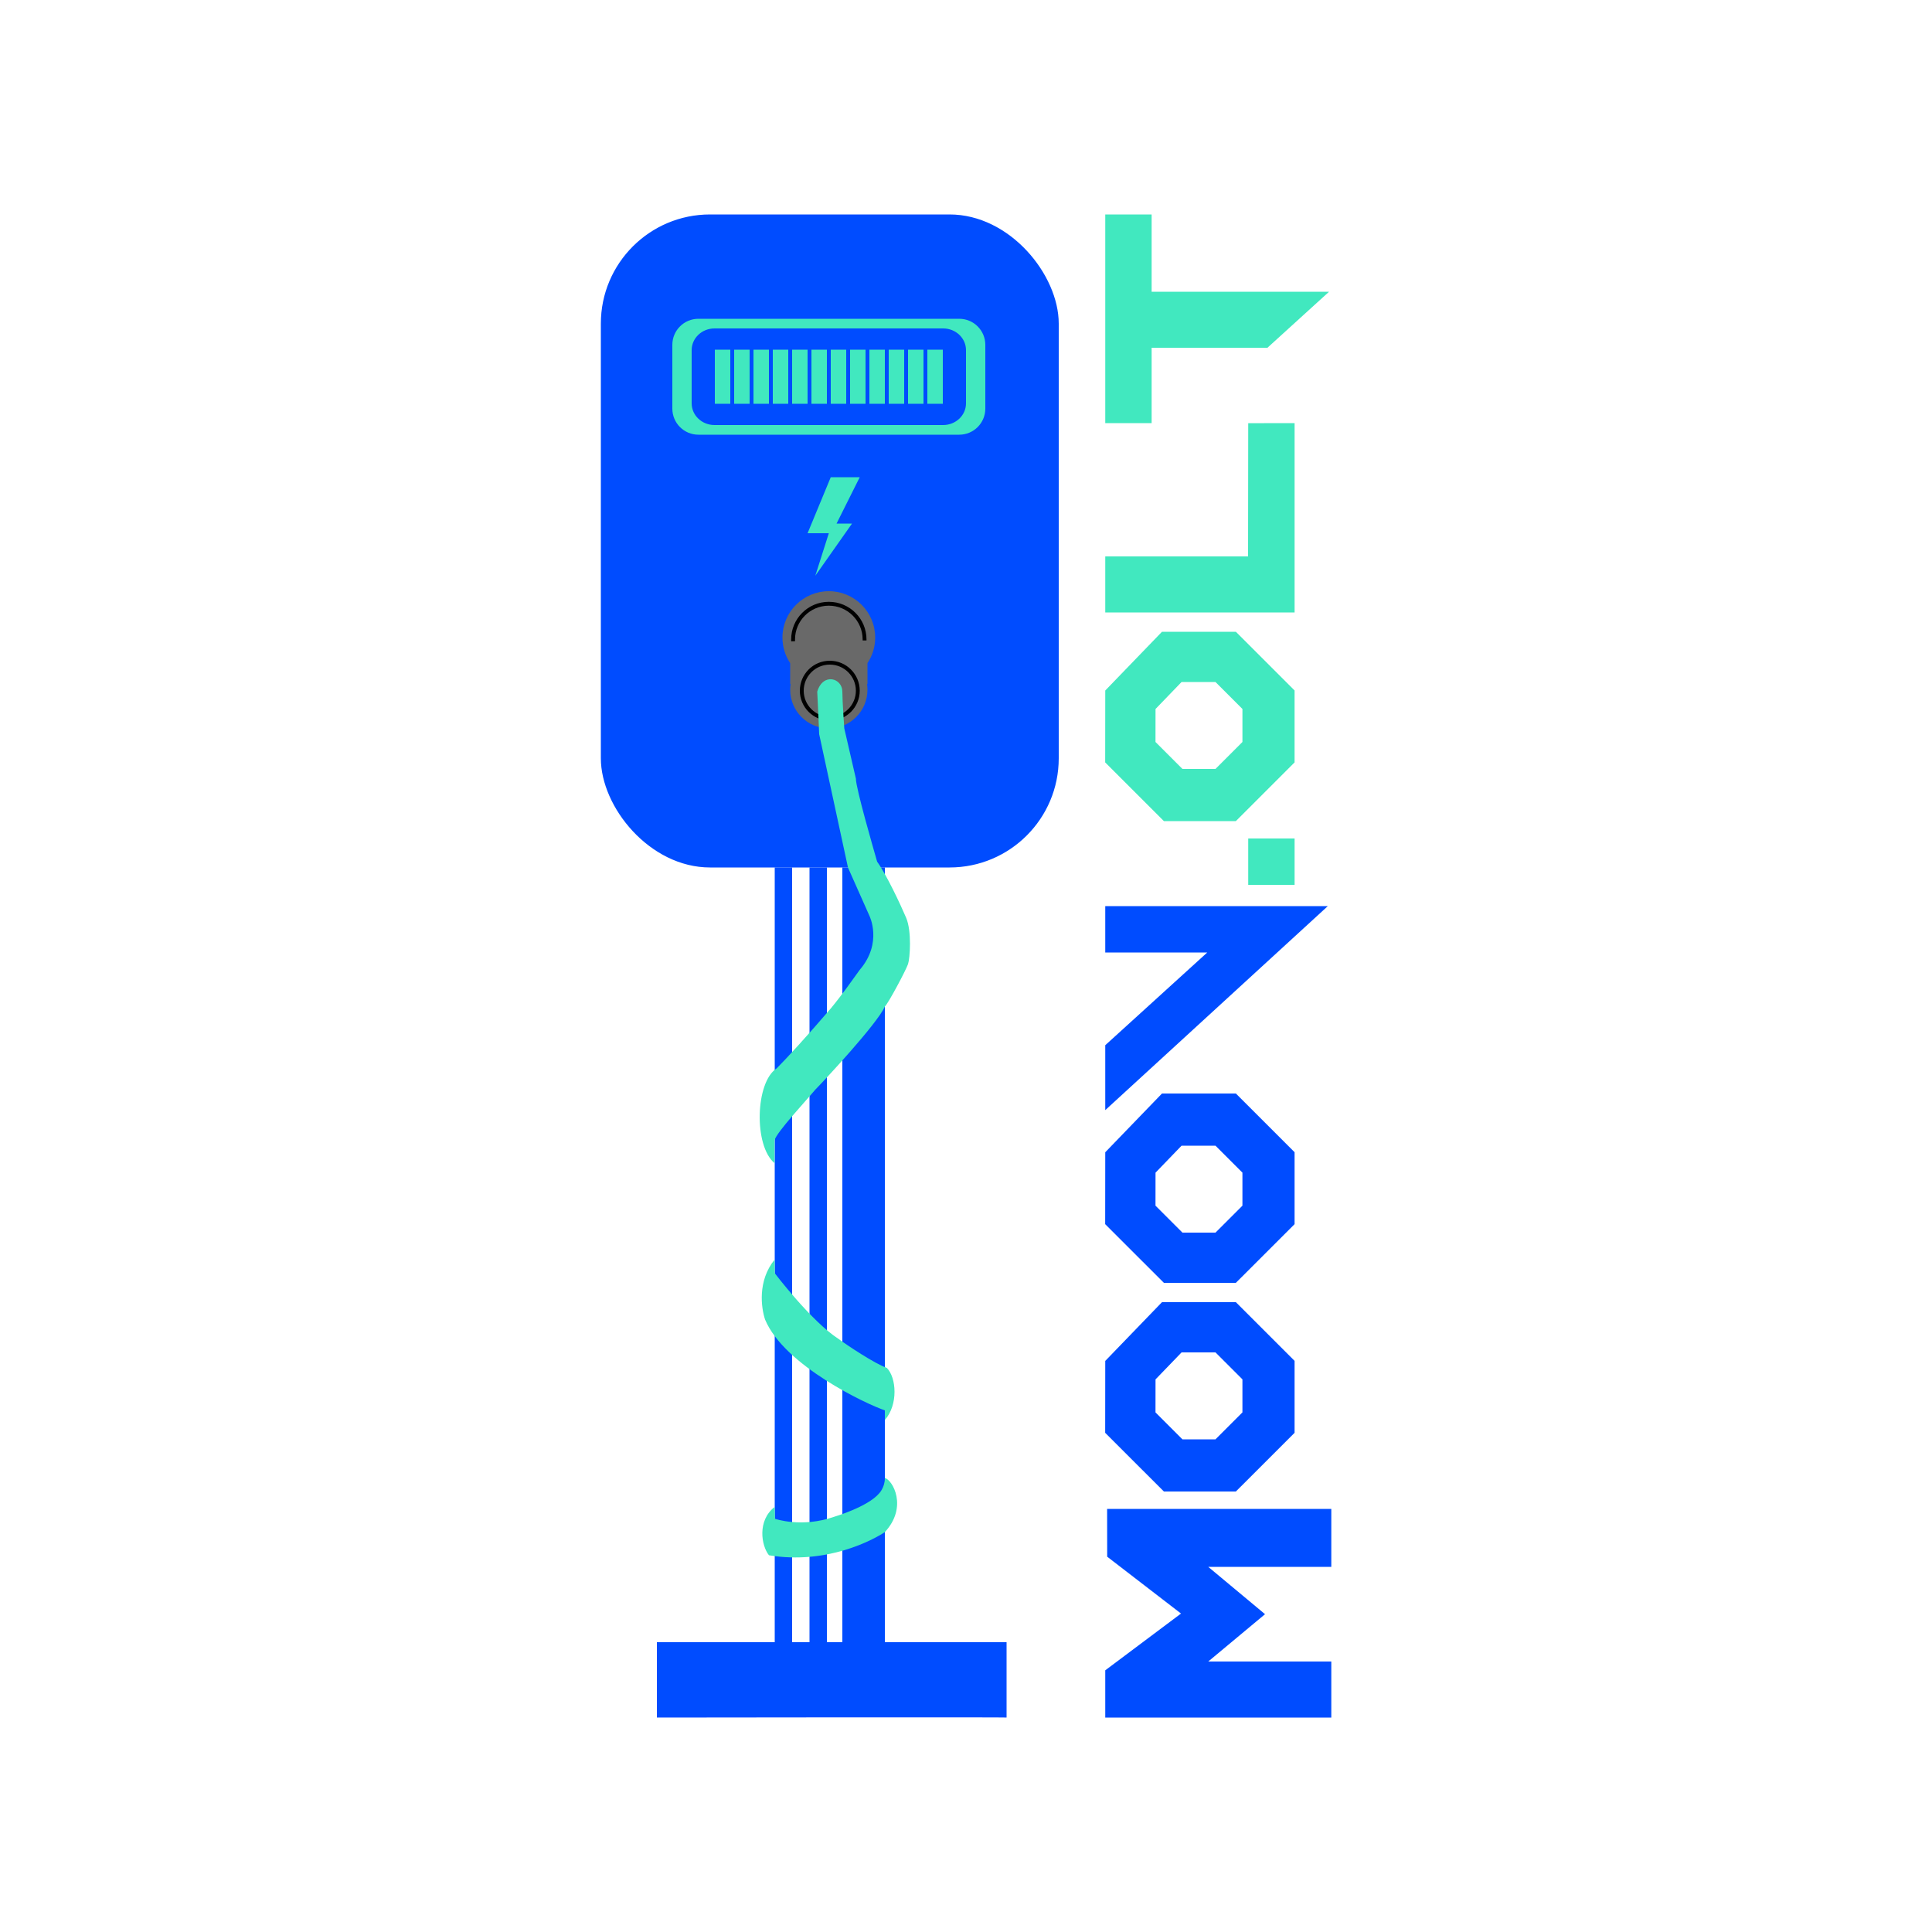 <svg xmlns="http://www.w3.org/2000/svg" xmlns:xlink="http://www.w3.org/1999/xlink" viewBox="0 0 1000 1000"><defs><style>      .cls-1 {        opacity: .7;      }      .cls-2, .cls-3, .cls-4, .cls-5, .cls-6, .cls-7, .cls-8, .cls-9, .cls-10, .cls-11, .cls-12, .cls-13, .cls-14, .cls-15, .cls-16, .cls-17 {        stroke-width: 0px;      }      .cls-2, .cls-5, .cls-7, .cls-11, .cls-18, .cls-15, .cls-19 {        display: none;      }      .cls-2, .cls-9 {        fill: #41e8bf;      }      .cls-20 {        stroke-width: 2px;      }      .cls-20, .cls-21 {        fill: none;        stroke: #000;        stroke-miterlimit: 10;      }      .cls-3 {        fill: #000;      }      .cls-4 {        fill: blue;      }      .cls-5, .cls-10 {        fill: red;      }      .cls-6, .cls-11 {        fill: #013173;      }      .cls-7, .cls-12 {        fill: #004cff;      }      .cls-8 {        fill: #ff0;      }      .cls-18 {        opacity: .4;      }      .cls-13 {        fill: #f4f9fc;      }      .cls-14 {        fill: lime;      }      .cls-15 {        fill: #29abe2;      }      .cls-16 {        fill: #11122d;      }      .cls-17 {        fill: #696969;      }    </style></defs><g id="Gabarito_100_x_100_Backup" data-name="Gabarito 100 x 100 Backup" class="cls-19"><g id="Grade_10_x_10" data-name="Grade 10 x 10"><g id="Grade_50_x_50" data-name="Grade 50 x 50"><g class="cls-1"><rect class="cls-14" x="220" y="370" width="50" height="50"></rect></g><g class="cls-1"><rect class="cls-4" x="220" y="420" width="50" height="50"></rect></g><g class="cls-1"><rect class="cls-10" x="270" y="370" width="50" height="50"></rect></g><g class="cls-1"><rect class="cls-8" x="270" y="420" width="50" height="50"></rect></g></g><g id="Fileira_1" data-name="Fileira 1"><path class="cls-3" d="M229.85,370.15v9.7h-9.7v-9.7h9.7M230,370h-10v10h10v-10h0Z"></path></g><g id="Espa&#xE7;amento"><path class="cls-3" d="M329.85,460.15v9.7h-9.7v-9.7h9.7M330,460h-10v10h10v-10h0Z"></path><path class="cls-3" d="M219.85,460.15v9.7h-9.7v-9.7h9.7M220,460h-10v10h10v-10h0Z"></path><path class="cls-3" d="M329.85,415.15v9.7h-9.7v-9.7h9.7M330,415h-10v10h10v-10h0Z"></path><path class="cls-3" d="M219.85,415.15v9.7h-9.7v-9.7h9.7M220,415h-10v10h10v-10h0Z"></path><path class="cls-3" d="M329.85,370.15v9.7h-9.7v-9.7h9.7M330,370h-10v10h10v-10h0Z"></path><path class="cls-3" d="M219.85,370.15v9.7h-9.7v-9.7h9.7M220,370h-10v10h10v-10h0Z"></path></g></g></g><g id="Gabarito_110_x_120_Backup" data-name="Gabarito 110 x 120 Backup" class="cls-19"><g id="Grade_10_x_10_c&#xF3;pia" data-name="Grade 10 x 10 c&#xF3;pia"><g id="Grade_50_x_50_c&#xF3;pia" data-name="Grade 50 x 50 c&#xF3;pia"><g class="cls-1"><rect class="cls-14" x="430" y="450" width="55" height="60"></rect></g><g class="cls-1"><rect class="cls-4" x="430" y="510" width="55" height="60"></rect></g><g class="cls-1"><rect class="cls-10" x="485" y="450" width="54.08" height="60"></rect></g><g class="cls-1"><rect class="cls-8" x="485" y="510" width="55" height="60"></rect></g></g><g id="Fileira_1_c&#xF3;pia" data-name="Fileira 1 c&#xF3;pia"><path class="cls-3" d="M439.85,450.15v9.7h-9.7v-9.7h9.7M440,450h-10v10h10v-10h0Z"></path></g><g id="Espa&#xE7;amento_c&#xF3;pia" data-name="Espa&#xE7;amento c&#xF3;pia"><path class="cls-3" d="M549.85,560.15v9.7h-9.7v-9.7h9.7M550,560h-10v10h10v-10h0Z"></path><path class="cls-3" d="M429.85,560.15v9.7h-9.7v-9.7h9.7M430,560h-10v10h10v-10h0Z"></path><g class="cls-19"><path class="cls-3" d="M556.75,504.07v9.7h-9.7v-9.7h9.7M556.9,503.92h-10v10h10v-10h0Z"></path></g><path class="cls-3" d="M429.85,505.15v9.7h-9.7v-9.7h9.7M430,505h-10v10h10v-10h0Z"></path><path class="cls-3" d="M549.85,505.15v9.7h-9.7v-9.7h9.7M550,505h-10v10h10v-10h0Z"></path><path class="cls-3" d="M549.85,450.15v9.7h-9.7v-9.7h9.7M550,450h-10v10h10v-10h0Z"></path><path class="cls-3" d="M429.85,450.15v9.7h-9.7v-9.7h9.7M430,450h-10v10h10v-10h0Z"></path></g></g></g><g id="Background_backup" data-name="Background backup" class="cls-19"><rect id="BG_azul_escuro" data-name="BG azul escuro" class="cls-16" x="-1" y="1" width="1000" height="1000"></rect><rect id="BG_branco_gelo" data-name="BG branco gelo" class="cls-13" x="-1" y="1" width="1000" height="1000"></rect></g><g id="Moovolt_azul_escuro_backup" data-name="Moovolt azul escuro backup" class="cls-19"><g id="Gabarito_110_x_120_Backup_c&#xF3;pia_2_c&#xF3;pia" data-name="Gabarito 110 x 120 Backup c&#xF3;pia 2 c&#xF3;pia" class="cls-19"><g id="Grade_10_x_10_c&#xF3;pia_c&#xF3;pia_2_c&#xF3;pia" data-name="Grade 10 x 10 c&#xF3;pia c&#xF3;pia 2 c&#xF3;pia"><g id="Grade_50_x_50_c&#xF3;pia_c&#xF3;pia_2_c&#xF3;pia" data-name="Grade 50 x 50 c&#xF3;pia c&#xF3;pia 2 c&#xF3;pia"><g class="cls-1"><rect class="cls-14" x="100" y="439" width="55" height="60"></rect></g><g class="cls-1"><rect class="cls-4" x="100" y="499" width="55" height="60"></rect></g><g class="cls-1"><rect class="cls-10" x="155" y="439" width="54" height="60"></rect></g><g class="cls-1"><rect class="cls-8" x="155" y="499" width="55" height="60"></rect></g></g><g id="Fileira_1_c&#xF3;pia_c&#xF3;pia_2_c&#xF3;pia" data-name="Fileira 1 c&#xF3;pia c&#xF3;pia 2 c&#xF3;pia"><path class="cls-3" d="M109.95,439.15v9.7h-9.7v-9.7h9.7M110.1,439h-10v10h10v-10h0Z"></path></g><g id="Espa&#xE7;amento_c&#xF3;pia_c&#xF3;pia_2_c&#xF3;pia" data-name="Espa&#xE7;amento c&#xF3;pia c&#xF3;pia 2 c&#xF3;pia"><path class="cls-3" d="M219.85,549.15v9.7h-9.7v-9.7h9.7M220,549h-10v10h10v-10h0Z"></path><path class="cls-3" d="M99.85,549.15v9.7h-9.7v-9.7h9.7M100,549h-10v10h10v-10h0Z"></path><g class="cls-19"><path class="cls-3" d="M226.85,493.07v9.7h-9.7v-9.7h9.7M227,492.92h-10v10h10v-10h0Z"></path></g><path class="cls-3" d="M99.85,494.15v9.7h-9.7v-9.7h9.7M100,494h-10v10h10v-10h0Z"></path><path class="cls-3" d="M219.85,494.15v9.7h-9.7v-9.7h9.7M220,494h-10v10h10v-10h0Z"></path><path class="cls-3" d="M219.85,439.15v9.7h-9.7v-9.7h9.7M220,439h-10v10h10v-10h0Z"></path><path class="cls-3" d="M99.85,439.15v9.7h-9.7v-9.7h9.7M100,439h-10v10h10v-10h0Z"></path></g></g></g><g id="M_c&#xF3;pia" data-name="M c&#xF3;pia"><polygon class="cls-6" points="100 559 100 439 125 439 155.04 479.08 185.12 439.04 210 439 210 559 180 559 180 494 155 524 130 494 130 559 100 559"></polygon></g><g id="Gabarito_100_x_100_Backup_c&#xF3;pia_c&#xF3;pia_2" data-name="Gabarito 100 x 100 Backup c&#xF3;pia c&#xF3;pia 2" class="cls-19"><g id="Grade_10_x_10_c&#xF3;pia_2_c&#xF3;pia_2" data-name="Grade 10 x 10 c&#xF3;pia 2 c&#xF3;pia 2"><g id="Grade_50_x_50_c&#xF3;pia_2_c&#xF3;pia_2" data-name="Grade 50 x 50 c&#xF3;pia 2 c&#xF3;pia 2"><g class="cls-1"><rect class="cls-14" x="220" y="439" width="50" height="50"></rect></g><g class="cls-1"><rect class="cls-4" x="220" y="489" width="50" height="50"></rect></g><g class="cls-1"><rect class="cls-10" x="270" y="439" width="50" height="50"></rect></g><g class="cls-1"><rect class="cls-8" x="270" y="489" width="50" height="50"></rect></g></g><g id="Fileira_1_c&#xF3;pia_2_c&#xF3;pia_2" data-name="Fileira 1 c&#xF3;pia 2 c&#xF3;pia 2"><path class="cls-3" d="M229.85,439.15v9.7h-9.7v-9.7h9.7M230,439h-10v10h10v-10h0Z"></path></g><g id="Espa&#xE7;amento_c&#xF3;pia_2_c&#xF3;pia_2" data-name="Espa&#xE7;amento c&#xF3;pia 2 c&#xF3;pia 2"><path class="cls-3" d="M329.85,529.15v9.7h-9.7v-9.7h9.7M330,529h-10v10h10v-10h0Z"></path><path class="cls-3" d="M219.85,529.15v9.7h-9.7v-9.7h9.7M220,529h-10v10h10v-10h0Z"></path><path class="cls-3" d="M329.85,484.15v9.7h-9.7v-9.7h9.7M330,484h-10v10h10v-10h0Z"></path><path class="cls-3" d="M219.85,484.15v9.7h-9.7v-9.7h9.7M220,484h-10v10h10v-10h0Z"></path><path class="cls-3" d="M329.85,439.15v9.7h-9.7v-9.7h9.7M330,439h-10v10h10v-10h0Z"></path><path class="cls-3" d="M219.85,439.15v9.7h-9.7v-9.7h9.7M220,439h-10v10h10v-10h0Z"></path></g></g></g><g id="O_1_c&#xF3;pia" data-name="O 1 c&#xF3;pia"><g><path class="cls-6" d="M288.96,439.04l-37.96-.04-31,31v38l31,31h38l31-31v-39l-31.04-29.96ZM293,497.74l-14.26,14.26h-17.48l-14.26-14.26v-17.48l14.26-14.26,17.46.02,14.28,13.78v17.94Z"></path><polygon class="cls-11" points="293 479.8 293 497.74 278.74 512 261.26 512 247 497.74 247 480.26 261.26 466 278.72 466.02 293 479.8"></polygon></g></g><g id="Gabarito_100_x_100_Backup_c&#xF3;pia_c&#xF3;pia_c&#xF3;pia_3" data-name="Gabarito 100 x 100 Backup c&#xF3;pia c&#xF3;pia c&#xF3;pia 3" class="cls-19"><g id="Grade_10_x_10_c&#xF3;pia_2_c&#xF3;pia_c&#xF3;pia_3" data-name="Grade 10 x 10 c&#xF3;pia 2 c&#xF3;pia c&#xF3;pia 3"><g id="Grade_50_x_50_c&#xF3;pia_2_c&#xF3;pia_c&#xF3;pia_3" data-name="Grade 50 x 50 c&#xF3;pia 2 c&#xF3;pia c&#xF3;pia 3"><g class="cls-1"><rect class="cls-14" x="330" y="439" width="50" height="50"></rect></g><g class="cls-1"><rect class="cls-4" x="330" y="489" width="50" height="50"></rect></g><g class="cls-1"><rect class="cls-10" x="380" y="439" width="50" height="50"></rect></g><g class="cls-1"><rect class="cls-8" x="380" y="489" width="50" height="50"></rect></g></g><g id="Fileira_1_c&#xF3;pia_2_c&#xF3;pia_c&#xF3;pia_3" data-name="Fileira 1 c&#xF3;pia 2 c&#xF3;pia c&#xF3;pia 3"><path class="cls-3" d="M339.85,439.15v9.7h-9.7v-9.7h9.7M340,439h-10v10h10v-10h0Z"></path></g><g id="Espa&#xE7;amento_c&#xF3;pia_2_c&#xF3;pia_c&#xF3;pia_3" data-name="Espa&#xE7;amento c&#xF3;pia 2 c&#xF3;pia c&#xF3;pia 3"><path class="cls-3" d="M439.85,529.15v9.7h-9.7v-9.7h9.7M440,529h-10v10h10v-10h0Z"></path><path class="cls-3" d="M329.85,529.15v9.7h-9.7v-9.7h9.7M330,529h-10v10h10v-10h0Z"></path><path class="cls-3" d="M439.85,484.15v9.7h-9.7v-9.7h9.7M440,484h-10v10h10v-10h0Z"></path><path class="cls-3" d="M329.85,484.15v9.7h-9.7v-9.7h9.7M330,484h-10v10h10v-10h0Z"></path><path class="cls-3" d="M439.85,439.15v9.7h-9.7v-9.7h9.7M440,439h-10v10h10v-10h0Z"></path><path class="cls-3" d="M329.85,439.15v9.7h-9.7v-9.7h9.7M330,439h-10v10h10v-10h0Z"></path></g></g></g><g id="O_2_c&#xF3;pia" data-name="O 2 c&#xF3;pia"><g><path class="cls-6" d="M398.96,439.04l-37.96-.04-31,31v38l31,31h38l31-31v-39l-31.04-29.96ZM403,497.74l-14.26,14.26h-17.48l-14.26-14.26v-17.48l14.26-14.26,17.46.02,14.28,13.78v17.94Z"></path><polygon class="cls-11" points="403 479.8 403 497.74 388.74 512 371.26 512 357 497.74 357 480.26 371.26 466 388.72 466.02 403 479.8"></polygon></g></g><g id="Gabarito_110_x_120_Backup_c&#xF3;pia_c&#xF3;pia_2" data-name="Gabarito 110 x 120 Backup c&#xF3;pia c&#xF3;pia 2" class="cls-19"><g id="Grade_10_x_10_c&#xF3;pia_c&#xF3;pia_c&#xF3;pia_2" data-name="Grade 10 x 10 c&#xF3;pia c&#xF3;pia c&#xF3;pia 2"><g id="Grade_50_x_50_c&#xF3;pia_c&#xF3;pia_c&#xF3;pia_2" data-name="Grade 50 x 50 c&#xF3;pia c&#xF3;pia c&#xF3;pia 2"><g class="cls-1"><rect class="cls-14" x="420" y="439" width="55" height="60"></rect></g><g class="cls-1"><rect class="cls-4" x="420" y="499" width="55" height="60"></rect></g><g class="cls-1"><rect class="cls-10" x="475" y="439" width="54.08" height="60"></rect></g><g class="cls-1"><rect class="cls-8" x="475" y="499" width="55" height="60"></rect></g></g><g id="Fileira_1_c&#xF3;pia_c&#xF3;pia_c&#xF3;pia_2" data-name="Fileira 1 c&#xF3;pia c&#xF3;pia c&#xF3;pia 2"><path class="cls-3" d="M429.85,439.15v9.7h-9.7v-9.7h9.7M430,439h-10v10h10v-10h0Z"></path></g><g id="Espa&#xE7;amento_c&#xF3;pia_c&#xF3;pia_c&#xF3;pia_2" data-name="Espa&#xE7;amento c&#xF3;pia c&#xF3;pia c&#xF3;pia 2"><path class="cls-3" d="M539.85,549.15v9.7h-9.7v-9.7h9.7M540,549h-10v10h10v-10h0Z"></path><path class="cls-3" d="M419.85,549.15v9.7h-9.7v-9.7h9.7M420,549h-10v10h10v-10h0Z"></path><g class="cls-19"><path class="cls-3" d="M546.75,493.07v9.7h-9.7v-9.7h9.7M546.9,492.92h-10v10h10v-10h0Z"></path></g><path class="cls-3" d="M419.85,494.15v9.7h-9.7v-9.7h9.7M420,494h-10v10h10v-10h0Z"></path><path class="cls-3" d="M539.85,494.15v9.7h-9.7v-9.7h9.7M540,494h-10v10h10v-10h0Z"></path><path class="cls-3" d="M539.85,439.15v9.7h-9.7v-9.7h9.7M540,439h-10v10h10v-10h0Z"></path><path class="cls-3" d="M419.85,439.15v9.7h-9.7v-9.7h9.7M420,439h-10v10h10v-10h0Z"></path></g></g></g><g id="V_c&#xF3;pia" data-name="V c&#xF3;pia"><polygon class="cls-6" points="420 439 455 439 505 494 505 439 530 439 530 559 420 439"></polygon></g><g id="Gabarito_100_x_100_Backup_c&#xF3;pia_c&#xF3;pia_c&#xF3;pia_c&#xF3;pia" data-name="Gabarito 100 x 100 Backup c&#xF3;pia c&#xF3;pia c&#xF3;pia c&#xF3;pia" class="cls-19"><g id="Grade_10_x_10_c&#xF3;pia_2_c&#xF3;pia_c&#xF3;pia_c&#xF3;pia" data-name="Grade 10 x 10 c&#xF3;pia 2 c&#xF3;pia c&#xF3;pia c&#xF3;pia"><g id="Grade_50_x_50_c&#xF3;pia_2_c&#xF3;pia_c&#xF3;pia_c&#xF3;pia" data-name="Grade 50 x 50 c&#xF3;pia 2 c&#xF3;pia c&#xF3;pia c&#xF3;pia"><g class="cls-1"><rect class="cls-14" x="540" y="439" width="50" height="50"></rect></g><g class="cls-1"><rect class="cls-4" x="540" y="489" width="50" height="50"></rect></g><g class="cls-1"><rect class="cls-10" x="590" y="439" width="50" height="50"></rect></g><g class="cls-1"><rect class="cls-8" x="590" y="489" width="50" height="50"></rect></g></g><g id="Fileira_1_c&#xF3;pia_2_c&#xF3;pia_c&#xF3;pia_c&#xF3;pia" data-name="Fileira 1 c&#xF3;pia 2 c&#xF3;pia c&#xF3;pia c&#xF3;pia"><path class="cls-3" d="M549.85,439.15v9.7h-9.7v-9.7h9.7M550,439h-10v10h10v-10h0Z"></path></g><g id="Espa&#xE7;amento_c&#xF3;pia_2_c&#xF3;pia_c&#xF3;pia_c&#xF3;pia" data-name="Espa&#xE7;amento c&#xF3;pia 2 c&#xF3;pia c&#xF3;pia c&#xF3;pia"><path class="cls-3" d="M649.85,529.15v9.7h-9.7v-9.7h9.7M650,529h-10v10h10v-10h0Z"></path><path class="cls-3" d="M539.85,529.15v9.7h-9.7v-9.7h9.7M540,529h-10v10h10v-10h0Z"></path><path class="cls-3" d="M649.85,484.15v9.7h-9.7v-9.7h9.7M650,484h-10v10h10v-10h0Z"></path><path class="cls-3" d="M539.85,484.15v9.7h-9.7v-9.7h9.7M540,484h-10v10h10v-10h0Z"></path><path class="cls-3" d="M649.85,439.15v9.7h-9.7v-9.7h9.7M650,439h-10v10h10v-10h0Z"></path><path class="cls-3" d="M539.85,439.15v9.7h-9.7v-9.7h9.7M540,439h-10v10h10v-10h0Z"></path></g></g></g><g id="Ponto_c&#xF3;pia" data-name="Ponto c&#xF3;pia"><rect class="cls-9" x="540" y="514" width="25" height="25"></rect></g><g id="Gabarito_100_x_100_Backup_c&#xF3;pia_c&#xF3;pia_c&#xF3;pia_2_c&#xF3;pia_2" data-name="Gabarito 100 x 100 Backup c&#xF3;pia c&#xF3;pia c&#xF3;pia 2 c&#xF3;pia 2" class="cls-19"><g id="Grade_10_x_10_c&#xF3;pia_2_c&#xF3;pia_c&#xF3;pia_2_c&#xF3;pia_2" data-name="Grade 10 x 10 c&#xF3;pia 2 c&#xF3;pia c&#xF3;pia 2 c&#xF3;pia 2"><g id="Grade_50_x_50_c&#xF3;pia_2_c&#xF3;pia_c&#xF3;pia_2_c&#xF3;pia_2" data-name="Grade 50 x 50 c&#xF3;pia 2 c&#xF3;pia c&#xF3;pia 2 c&#xF3;pia 2"><g class="cls-1"><rect class="cls-14" x="575" y="439" width="50" height="50"></rect></g><g class="cls-1"><rect class="cls-4" x="575" y="489" width="50" height="50"></rect></g><g class="cls-1"><rect class="cls-10" x="625" y="439" width="50" height="50"></rect></g><g class="cls-1"><rect class="cls-8" x="625" y="489" width="50" height="50"></rect></g></g><g id="Fileira_1_c&#xF3;pia_2_c&#xF3;pia_c&#xF3;pia_2_c&#xF3;pia_2" data-name="Fileira 1 c&#xF3;pia 2 c&#xF3;pia c&#xF3;pia 2 c&#xF3;pia 2"><path class="cls-3" d="M584.85,439.15v9.7h-9.7v-9.7h9.7M585,439h-10v10h10v-10h0Z"></path></g><g id="Espa&#xE7;amento_c&#xF3;pia_2_c&#xF3;pia_c&#xF3;pia_2_c&#xF3;pia_2" data-name="Espa&#xE7;amento c&#xF3;pia 2 c&#xF3;pia c&#xF3;pia 2 c&#xF3;pia 2"><path class="cls-3" d="M684.85,529.15v9.7h-9.7v-9.7h9.7M685,529h-10v10h10v-10h0Z"></path><path class="cls-3" d="M574.85,529.15v9.7h-9.7v-9.7h9.7M575,529h-10v10h10v-10h0Z"></path><path class="cls-3" d="M684.85,484.15v9.7h-9.7v-9.7h9.7M685,484h-10v10h10v-10h0Z"></path><path class="cls-3" d="M574.85,484.15v9.7h-9.7v-9.7h9.7M575,484h-10v10h10v-10h0Z"></path><path class="cls-3" d="M684.85,439.15v9.7h-9.7v-9.7h9.7M685,439h-10v10h10v-10h0Z"></path><path class="cls-3" d="M574.85,439.15v9.7h-9.7v-9.7h9.7M575,439h-10v10h10v-10h0Z"></path></g></g></g><g id="O_3_c&#xF3;pia" data-name="O 3 c&#xF3;pia"><g><path class="cls-9" d="M643.96,439.04l-37.96-.04-31,31v38l31,31h38l31-31v-39l-31.04-29.96ZM648,497.74l-14.26,14.26h-17.48l-14.26-14.26v-17.48l14.26-14.26,17.46.02,14.28,13.78v17.94Z"></path><polygon class="cls-2" points="648 479.8 648 497.74 633.74 512 616.26 512 602 497.74 602 480.26 616.26 466 633.72 466.02 648 479.8"></polygon></g></g><g id="Gabarito_100_x_100_Backup_c&#xF3;pia_c&#xF3;pia_c&#xF3;pia_2_c&#xF3;pia_c&#xF3;pia" data-name="Gabarito 100 x 100 Backup c&#xF3;pia c&#xF3;pia c&#xF3;pia 2 c&#xF3;pia c&#xF3;pia" class="cls-19"><g id="Grade_10_x_10_c&#xF3;pia_2_c&#xF3;pia_c&#xF3;pia_2_c&#xF3;pia_c&#xF3;pia" data-name="Grade 10 x 10 c&#xF3;pia 2 c&#xF3;pia c&#xF3;pia 2 c&#xF3;pia c&#xF3;pia"><g id="Grade_50_x_50_c&#xF3;pia_2_c&#xF3;pia_c&#xF3;pia_2_c&#xF3;pia_c&#xF3;pia" data-name="Grade 50 x 50 c&#xF3;pia 2 c&#xF3;pia c&#xF3;pia 2 c&#xF3;pia c&#xF3;pia"><g class="cls-1"><rect class="cls-14" x="685" y="439" width="50" height="50"></rect></g><g class="cls-1"><rect class="cls-4" x="685" y="489" width="50" height="50"></rect></g><g class="cls-1"><rect class="cls-10" x="735" y="439" width="50" height="50"></rect></g><g class="cls-1"><rect class="cls-8" x="735" y="489" width="50" height="50"></rect></g></g><g id="Fileira_1_c&#xF3;pia_2_c&#xF3;pia_c&#xF3;pia_2_c&#xF3;pia_c&#xF3;pia" data-name="Fileira 1 c&#xF3;pia 2 c&#xF3;pia c&#xF3;pia 2 c&#xF3;pia c&#xF3;pia"><path class="cls-3" d="M694.85,439.15v9.7h-9.7v-9.7h9.7M695,439h-10v10h10v-10h0Z"></path></g><g id="Espa&#xE7;amento_c&#xF3;pia_2_c&#xF3;pia_c&#xF3;pia_2_c&#xF3;pia_c&#xF3;pia" data-name="Espa&#xE7;amento c&#xF3;pia 2 c&#xF3;pia c&#xF3;pia 2 c&#xF3;pia c&#xF3;pia"><path class="cls-3" d="M794.85,529.15v9.7h-9.7v-9.7h9.7M795,529h-10v10h10v-10h0Z"></path><path class="cls-3" d="M684.85,529.15v9.7h-9.7v-9.7h9.7M685,529h-10v10h10v-10h0Z"></path><path class="cls-3" d="M794.85,484.15v9.7h-9.7v-9.7h9.7M795,484h-10v10h10v-10h0Z"></path><path class="cls-3" d="M684.85,484.15v9.7h-9.7v-9.7h9.7M685,484h-10v10h10v-10h0Z"></path><path class="cls-3" d="M794.85,439.15v9.7h-9.7v-9.7h9.7M795,439h-10v10h10v-10h0Z"></path><path class="cls-3" d="M684.85,439.15v9.7h-9.7v-9.7h9.7M685,439h-10v10h10v-10h0Z"></path></g></g></g><g id="L_c&#xF3;pia" data-name="L c&#xF3;pia"><polygon class="cls-9" points="685 439 685 539 785 539 784.96 514.08 715 514 715 439 685 439"></polygon></g><g id="Gabarito_110_x_120_Backup_c&#xF3;pia_c&#xF3;pia_c&#xF3;pia" data-name="Gabarito 110 x 120 Backup c&#xF3;pia c&#xF3;pia c&#xF3;pia" class="cls-19"><g id="Grade_10_x_10_c&#xF3;pia_c&#xF3;pia_c&#xF3;pia_c&#xF3;pia" data-name="Grade 10 x 10 c&#xF3;pia c&#xF3;pia c&#xF3;pia c&#xF3;pia"><g id="Grade_50_x_50_c&#xF3;pia_c&#xF3;pia_c&#xF3;pia_c&#xF3;pia" data-name="Grade 50 x 50 c&#xF3;pia c&#xF3;pia c&#xF3;pia c&#xF3;pia"><g class="cls-1"><rect class="cls-14" x="795" y="439" width="55" height="60"></rect></g><g class="cls-1"><rect class="cls-4" x="795" y="499" width="55" height="60"></rect></g><g class="cls-1"><rect class="cls-10" x="850" y="439" width="54.08" height="60"></rect></g><g class="cls-1"><rect class="cls-8" x="850" y="499" width="55" height="60"></rect></g></g><g id="Fileira_1_c&#xF3;pia_c&#xF3;pia_c&#xF3;pia_c&#xF3;pia" data-name="Fileira 1 c&#xF3;pia c&#xF3;pia c&#xF3;pia c&#xF3;pia"><path class="cls-3" d="M804.85,439.15v9.7h-9.7v-9.7h9.7M805,439h-10v10h10v-10h0Z"></path></g><g id="Espa&#xE7;amento_c&#xF3;pia_c&#xF3;pia_c&#xF3;pia_c&#xF3;pia" data-name="Espa&#xE7;amento c&#xF3;pia c&#xF3;pia c&#xF3;pia c&#xF3;pia"><path class="cls-3" d="M914.85,549.15v9.7h-9.7v-9.7h9.7M915,549h-10v10h10v-10h0Z"></path><path class="cls-3" d="M794.85,549.15v9.7h-9.7v-9.7h9.7M795,549h-10v10h10v-10h0Z"></path><g class="cls-19"><path class="cls-3" d="M921.75,493.07v9.7h-9.7v-9.7h9.7M921.9,492.92h-10v10h10v-10h0Z"></path></g><path class="cls-3" d="M794.85,494.15v9.7h-9.7v-9.7h9.7M795,494h-10v10h10v-10h0Z"></path><path class="cls-3" d="M914.85,494.15v9.7h-9.7v-9.7h9.7M915,494h-10v10h10v-10h0Z"></path><path class="cls-3" d="M914.85,439.15v9.7h-9.7v-9.7h9.7M915,439h-10v10h10v-10h0Z"></path><path class="cls-3" d="M794.85,439.15v9.7h-9.7v-9.7h9.7M795,439h-10v10h10v-10h0Z"></path></g></g></g><g id="T_c&#xF3;pia" data-name="T c&#xF3;pia"><polygon class="cls-9" points="785 464 785 439 895 439 895 464 855 464 855 559 825 526 825 464 785 464"></polygon></g><g id="Alinhamento_c&#xF3;pia_2" data-name="Alinhamento c&#xF3;pia 2" class="cls-19"><line class="cls-21" x1="100" y1="438.5" x2="895.5" y2="438.5"></line></g></g><g id="Moovolt_azul_claro_backup" data-name="Moovolt azul claro backup" class="cls-19"><g id="Gabarito_110_x_120_Backup_c&#xF3;pia_2" data-name="Gabarito 110 x 120 Backup c&#xF3;pia 2" class="cls-19"><g id="Grade_10_x_10_c&#xF3;pia_c&#xF3;pia_2" data-name="Grade 10 x 10 c&#xF3;pia c&#xF3;pia 2"><g id="Grade_50_x_50_c&#xF3;pia_c&#xF3;pia_2" data-name="Grade 50 x 50 c&#xF3;pia c&#xF3;pia 2"><g class="cls-1"><rect class="cls-14" x="100" y="439" width="55" height="60"></rect></g><g class="cls-1"><rect class="cls-4" x="100" y="499" width="55" height="60"></rect></g><g class="cls-1"><rect class="cls-10" x="155" y="439" width="54" height="60"></rect></g><g class="cls-1"><rect class="cls-8" x="155" y="499" width="55" height="60"></rect></g></g><g id="Fileira_1_c&#xF3;pia_c&#xF3;pia_2" data-name="Fileira 1 c&#xF3;pia c&#xF3;pia 2"><path class="cls-3" d="M109.95,439.15v9.7h-9.7v-9.7h9.7M110.1,439h-10v10h10v-10h0Z"></path></g><g id="Espa&#xE7;amento_c&#xF3;pia_c&#xF3;pia_2" data-name="Espa&#xE7;amento c&#xF3;pia c&#xF3;pia 2"><path class="cls-3" d="M219.85,549.15v9.7h-9.7v-9.7h9.7M220,549h-10v10h10v-10h0Z"></path><path class="cls-3" d="M99.85,549.15v9.7h-9.7v-9.7h9.7M100,549h-10v10h10v-10h0Z"></path><g class="cls-19"><path class="cls-3" d="M226.85,493.07v9.7h-9.7v-9.7h9.7M227,492.92h-10v10h10v-10h0Z"></path></g><path class="cls-3" d="M99.85,494.15v9.7h-9.7v-9.7h9.7M100,494h-10v10h10v-10h0Z"></path><path class="cls-3" d="M219.85,494.15v9.7h-9.7v-9.7h9.7M220,494h-10v10h10v-10h0Z"></path><path class="cls-3" d="M219.85,439.15v9.7h-9.7v-9.7h9.7M220,439h-10v10h10v-10h0Z"></path><path class="cls-3" d="M99.85,439.15v9.7h-9.7v-9.7h9.7M100,439h-10v10h10v-10h0Z"></path></g></g></g><g id="M"><polygon class="cls-12" points="100 559 100 439 125 439 155.04 479.08 185.12 439.04 210 439 210 559 180 559 180 494 155 524 130 494 130 559 100 559"></polygon></g><g id="Gabarito_100_x_100_Backup_c&#xF3;pia" data-name="Gabarito 100 x 100 Backup c&#xF3;pia" class="cls-19"><g id="Grade_10_x_10_c&#xF3;pia_2" data-name="Grade 10 x 10 c&#xF3;pia 2"><g id="Grade_50_x_50_c&#xF3;pia_2" data-name="Grade 50 x 50 c&#xF3;pia 2"><g class="cls-1"><rect class="cls-14" x="220" y="439" width="50" height="50"></rect></g><g class="cls-1"><rect class="cls-4" x="220" y="489" width="50" height="50"></rect></g><g class="cls-1"><rect class="cls-10" x="270" y="439" width="50" height="50"></rect></g><g class="cls-1"><rect class="cls-8" x="270" y="489" width="50" height="50"></rect></g></g><g id="Fileira_1_c&#xF3;pia_2" data-name="Fileira 1 c&#xF3;pia 2"><path class="cls-3" d="M229.85,439.15v9.7h-9.7v-9.7h9.7M230,439h-10v10h10v-10h0Z"></path></g><g id="Espa&#xE7;amento_c&#xF3;pia_2" data-name="Espa&#xE7;amento c&#xF3;pia 2"><path class="cls-3" d="M329.85,529.15v9.7h-9.7v-9.7h9.7M330,529h-10v10h10v-10h0Z"></path><path class="cls-3" d="M219.85,529.15v9.7h-9.7v-9.7h9.7M220,529h-10v10h10v-10h0Z"></path><path class="cls-3" d="M329.85,484.15v9.7h-9.7v-9.7h9.7M330,484h-10v10h10v-10h0Z"></path><path class="cls-3" d="M219.85,484.15v9.7h-9.7v-9.7h9.7M220,484h-10v10h10v-10h0Z"></path><path class="cls-3" d="M329.85,439.15v9.7h-9.7v-9.7h9.7M330,439h-10v10h10v-10h0Z"></path><path class="cls-3" d="M219.85,439.15v9.7h-9.7v-9.7h9.7M220,439h-10v10h10v-10h0Z"></path></g></g></g><g id="O_1" data-name="O 1"><g><path class="cls-12" d="M288.96,439.04l-37.96-.04-31,31v38l31,31h38l31-31v-39l-31.04-29.96ZM293,497.74l-14.26,14.26h-17.48l-14.26-14.26v-17.48l14.26-14.26,17.46.02,14.28,13.78v17.94Z"></path><polygon class="cls-7" points="293 479.8 293 497.74 278.74 512 261.26 512 247 497.74 247 480.26 261.26 466 278.72 466.02 293 479.8"></polygon></g></g><g id="Gabarito_100_x_100_Backup_c&#xF3;pia_c&#xF3;pia" data-name="Gabarito 100 x 100 Backup c&#xF3;pia c&#xF3;pia" class="cls-19"><g id="Grade_10_x_10_c&#xF3;pia_2_c&#xF3;pia" data-name="Grade 10 x 10 c&#xF3;pia 2 c&#xF3;pia"><g id="Grade_50_x_50_c&#xF3;pia_2_c&#xF3;pia" data-name="Grade 50 x 50 c&#xF3;pia 2 c&#xF3;pia"><g class="cls-1"><rect class="cls-14" x="330" y="439" width="50" height="50"></rect></g><g class="cls-1"><rect class="cls-4" x="330" y="489" width="50" height="50"></rect></g><g class="cls-1"><rect class="cls-10" x="380" y="439" width="50" height="50"></rect></g><g class="cls-1"><rect class="cls-8" x="380" y="489" width="50" height="50"></rect></g></g><g id="Fileira_1_c&#xF3;pia_2_c&#xF3;pia" data-name="Fileira 1 c&#xF3;pia 2 c&#xF3;pia"><path class="cls-3" d="M339.85,439.15v9.7h-9.7v-9.7h9.7M340,439h-10v10h10v-10h0Z"></path></g><g id="Espa&#xE7;amento_c&#xF3;pia_2_c&#xF3;pia" data-name="Espa&#xE7;amento c&#xF3;pia 2 c&#xF3;pia"><path class="cls-3" d="M439.85,529.15v9.7h-9.7v-9.7h9.7M440,529h-10v10h10v-10h0Z"></path><path class="cls-3" d="M329.85,529.15v9.7h-9.7v-9.7h9.7M330,529h-10v10h10v-10h0Z"></path><path class="cls-3" d="M439.85,484.15v9.7h-9.7v-9.7h9.7M440,484h-10v10h10v-10h0Z"></path><path class="cls-3" d="M329.85,484.15v9.7h-9.7v-9.7h9.7M330,484h-10v10h10v-10h0Z"></path><path class="cls-3" d="M439.85,439.15v9.7h-9.7v-9.7h9.7M440,439h-10v10h10v-10h0Z"></path><path class="cls-3" d="M329.85,439.15v9.7h-9.7v-9.7h9.7M330,439h-10v10h10v-10h0Z"></path></g></g></g><g id="O_2" data-name="O 2"><g><path class="cls-12" d="M398.96,439.04l-37.96-.04-31,31v38l31,31h38l31-31v-39l-31.04-29.96ZM403,497.74l-14.26,14.26h-17.48l-14.26-14.26v-17.48l14.26-14.26,17.46.02,14.28,13.78v17.94Z"></path><polygon class="cls-7" points="403 479.8 403 497.74 388.74 512 371.26 512 357 497.74 357 480.26 371.26 466 388.72 466.02 403 479.8"></polygon></g></g><g id="Gabarito_110_x_120_Backup_c&#xF3;pia" data-name="Gabarito 110 x 120 Backup c&#xF3;pia" class="cls-19"><g id="Grade_10_x_10_c&#xF3;pia_c&#xF3;pia" data-name="Grade 10 x 10 c&#xF3;pia c&#xF3;pia"><g id="Grade_50_x_50_c&#xF3;pia_c&#xF3;pia" data-name="Grade 50 x 50 c&#xF3;pia c&#xF3;pia"><g class="cls-1"><rect class="cls-14" x="420" y="439" width="55" height="60"></rect></g><g class="cls-1"><rect class="cls-4" x="420" y="499" width="55" height="60"></rect></g><g class="cls-1"><rect class="cls-10" x="475" y="439" width="54.08" height="60"></rect></g><g class="cls-1"><rect class="cls-8" x="475" y="499" width="55" height="60"></rect></g></g><g id="Fileira_1_c&#xF3;pia_c&#xF3;pia" data-name="Fileira 1 c&#xF3;pia c&#xF3;pia"><path class="cls-3" d="M429.85,439.15v9.7h-9.7v-9.7h9.7M430,439h-10v10h10v-10h0Z"></path></g><g id="Espa&#xE7;amento_c&#xF3;pia_c&#xF3;pia" data-name="Espa&#xE7;amento c&#xF3;pia c&#xF3;pia"><path class="cls-3" d="M539.85,549.15v9.7h-9.7v-9.7h9.7M540,549h-10v10h10v-10h0Z"></path><path class="cls-3" d="M419.85,549.15v9.7h-9.7v-9.7h9.7M420,549h-10v10h10v-10h0Z"></path><g class="cls-19"><path class="cls-3" d="M546.75,493.07v9.7h-9.7v-9.7h9.7M546.9,492.92h-10v10h10v-10h0Z"></path></g><path class="cls-3" d="M419.85,494.15v9.7h-9.7v-9.7h9.7M420,494h-10v10h10v-10h0Z"></path><path class="cls-3" d="M539.85,494.15v9.7h-9.7v-9.7h9.7M540,494h-10v10h10v-10h0Z"></path><path class="cls-3" d="M539.85,439.15v9.7h-9.7v-9.7h9.7M540,439h-10v10h10v-10h0Z"></path><path class="cls-3" d="M419.85,439.15v9.7h-9.7v-9.7h9.7M420,439h-10v10h10v-10h0Z"></path></g></g></g><g id="V"><polygon class="cls-12" points="420 439 455 439 505 494 505 439 530 439 530 559 420 439"></polygon></g><g id="Gabarito_100_x_100_Backup_c&#xF3;pia_c&#xF3;pia_c&#xF3;pia" data-name="Gabarito 100 x 100 Backup c&#xF3;pia c&#xF3;pia c&#xF3;pia" class="cls-19"><g id="Grade_10_x_10_c&#xF3;pia_2_c&#xF3;pia_c&#xF3;pia" data-name="Grade 10 x 10 c&#xF3;pia 2 c&#xF3;pia c&#xF3;pia"><g id="Grade_50_x_50_c&#xF3;pia_2_c&#xF3;pia_c&#xF3;pia" data-name="Grade 50 x 50 c&#xF3;pia 2 c&#xF3;pia c&#xF3;pia"><g class="cls-1"><rect class="cls-14" x="540" y="439" width="50" height="50"></rect></g><g class="cls-1"><rect class="cls-4" x="540" y="489" width="50" height="50"></rect></g><g class="cls-1"><rect class="cls-10" x="590" y="439" width="50" height="50"></rect></g><g class="cls-1"><rect class="cls-8" x="590" y="489" width="50" height="50"></rect></g></g><g id="Fileira_1_c&#xF3;pia_2_c&#xF3;pia_c&#xF3;pia" data-name="Fileira 1 c&#xF3;pia 2 c&#xF3;pia c&#xF3;pia"><path class="cls-3" d="M549.85,439.15v9.7h-9.7v-9.7h9.7M550,439h-10v10h10v-10h0Z"></path></g><g id="Espa&#xE7;amento_c&#xF3;pia_2_c&#xF3;pia_c&#xF3;pia" data-name="Espa&#xE7;amento c&#xF3;pia 2 c&#xF3;pia c&#xF3;pia"><path class="cls-3" d="M649.85,529.15v9.7h-9.7v-9.7h9.7M650,529h-10v10h10v-10h0Z"></path><path class="cls-3" d="M539.85,529.15v9.7h-9.7v-9.7h9.7M540,529h-10v10h10v-10h0Z"></path><path class="cls-3" d="M649.85,484.15v9.7h-9.7v-9.7h9.7M650,484h-10v10h10v-10h0Z"></path><path class="cls-3" d="M539.85,484.15v9.7h-9.7v-9.7h9.7M540,484h-10v10h10v-10h0Z"></path><path class="cls-3" d="M649.85,439.15v9.7h-9.7v-9.7h9.7M650,439h-10v10h10v-10h0Z"></path><path class="cls-3" d="M539.85,439.15v9.7h-9.7v-9.7h9.7M540,439h-10v10h10v-10h0Z"></path></g></g></g><g id="Ponto"><rect class="cls-9" x="540" y="514" width="25" height="25"></rect></g><g id="Gabarito_100_x_100_Backup_c&#xF3;pia_c&#xF3;pia_c&#xF3;pia_2" data-name="Gabarito 100 x 100 Backup c&#xF3;pia c&#xF3;pia c&#xF3;pia 2" class="cls-19"><g id="Grade_10_x_10_c&#xF3;pia_2_c&#xF3;pia_c&#xF3;pia_2" data-name="Grade 10 x 10 c&#xF3;pia 2 c&#xF3;pia c&#xF3;pia 2"><g id="Grade_50_x_50_c&#xF3;pia_2_c&#xF3;pia_c&#xF3;pia_2" data-name="Grade 50 x 50 c&#xF3;pia 2 c&#xF3;pia c&#xF3;pia 2"><g class="cls-1"><rect class="cls-14" x="575" y="439" width="50" height="50"></rect></g><g class="cls-1"><rect class="cls-4" x="575" y="489" width="50" height="50"></rect></g><g class="cls-1"><rect class="cls-10" x="625" y="439" width="50" height="50"></rect></g><g class="cls-1"><rect class="cls-8" x="625" y="489" width="50" height="50"></rect></g></g><g id="Fileira_1_c&#xF3;pia_2_c&#xF3;pia_c&#xF3;pia_2" data-name="Fileira 1 c&#xF3;pia 2 c&#xF3;pia c&#xF3;pia 2"><path class="cls-3" d="M584.85,439.15v9.7h-9.7v-9.7h9.7M585,439h-10v10h10v-10h0Z"></path></g><g id="Espa&#xE7;amento_c&#xF3;pia_2_c&#xF3;pia_c&#xF3;pia_2" data-name="Espa&#xE7;amento c&#xF3;pia 2 c&#xF3;pia c&#xF3;pia 2"><path class="cls-3" d="M684.85,529.15v9.7h-9.7v-9.7h9.7M685,529h-10v10h10v-10h0Z"></path><path class="cls-3" d="M574.85,529.15v9.7h-9.7v-9.7h9.7M575,529h-10v10h10v-10h0Z"></path><path class="cls-3" d="M684.85,484.15v9.7h-9.7v-9.7h9.7M685,484h-10v10h10v-10h0Z"></path><path class="cls-3" d="M574.85,484.15v9.7h-9.7v-9.7h9.7M575,484h-10v10h10v-10h0Z"></path><path class="cls-3" d="M684.85,439.15v9.7h-9.7v-9.7h9.7M685,439h-10v10h10v-10h0Z"></path><path class="cls-3" d="M574.85,439.15v9.7h-9.7v-9.7h9.7M575,439h-10v10h10v-10h0Z"></path></g></g></g><g id="O_3" data-name="O 3"><g><path class="cls-9" d="M643.96,439.04l-37.96-.04-31,31v38l31,31h38l31-31v-39l-31.04-29.96ZM648,497.74l-14.26,14.26h-17.48l-14.26-14.26v-17.48l14.26-14.26,17.46.02,14.28,13.78v17.94Z"></path><polygon class="cls-2" points="648 479.8 648 497.74 633.74 512 616.26 512 602 497.74 602 480.26 616.26 466 633.72 466.02 648 479.8"></polygon></g></g><g id="Gabarito_100_x_100_Backup_c&#xF3;pia_c&#xF3;pia_c&#xF3;pia_2_c&#xF3;pia" data-name="Gabarito 100 x 100 Backup c&#xF3;pia c&#xF3;pia c&#xF3;pia 2 c&#xF3;pia" class="cls-19"><g id="Grade_10_x_10_c&#xF3;pia_2_c&#xF3;pia_c&#xF3;pia_2_c&#xF3;pia" data-name="Grade 10 x 10 c&#xF3;pia 2 c&#xF3;pia c&#xF3;pia 2 c&#xF3;pia"><g id="Grade_50_x_50_c&#xF3;pia_2_c&#xF3;pia_c&#xF3;pia_2_c&#xF3;pia" data-name="Grade 50 x 50 c&#xF3;pia 2 c&#xF3;pia c&#xF3;pia 2 c&#xF3;pia"><g class="cls-1"><rect class="cls-14" x="685" y="439" width="50" height="50"></rect></g><g class="cls-1"><rect class="cls-4" x="685" y="489" width="50" height="50"></rect></g><g class="cls-1"><rect class="cls-10" x="735" y="439" width="50" height="50"></rect></g><g class="cls-1"><rect class="cls-8" x="735" y="489" width="50" height="50"></rect></g></g><g id="Fileira_1_c&#xF3;pia_2_c&#xF3;pia_c&#xF3;pia_2_c&#xF3;pia" data-name="Fileira 1 c&#xF3;pia 2 c&#xF3;pia c&#xF3;pia 2 c&#xF3;pia"><path class="cls-3" d="M694.85,439.15v9.7h-9.7v-9.7h9.7M695,439h-10v10h10v-10h0Z"></path></g><g id="Espa&#xE7;amento_c&#xF3;pia_2_c&#xF3;pia_c&#xF3;pia_2_c&#xF3;pia" data-name="Espa&#xE7;amento c&#xF3;pia 2 c&#xF3;pia c&#xF3;pia 2 c&#xF3;pia"><path class="cls-3" d="M794.85,529.15v9.7h-9.7v-9.7h9.7M795,529h-10v10h10v-10h0Z"></path><path class="cls-3" d="M684.85,529.15v9.7h-9.7v-9.7h9.7M685,529h-10v10h10v-10h0Z"></path><path class="cls-3" d="M794.85,484.15v9.7h-9.7v-9.7h9.7M795,484h-10v10h10v-10h0Z"></path><path class="cls-3" d="M684.85,484.15v9.7h-9.7v-9.7h9.7M685,484h-10v10h10v-10h0Z"></path><path class="cls-3" d="M794.85,439.15v9.7h-9.7v-9.7h9.7M795,439h-10v10h10v-10h0Z"></path><path class="cls-3" d="M684.85,439.15v9.7h-9.7v-9.7h9.7M685,439h-10v10h10v-10h0Z"></path></g></g></g><g id="L"><polygon class="cls-9" points="685 439 685 539 785 539 784.96 514.08 715 514 715 439 685 439"></polygon></g><g id="Gabarito_110_x_120_Backup_c&#xF3;pia_c&#xF3;pia" data-name="Gabarito 110 x 120 Backup c&#xF3;pia c&#xF3;pia" class="cls-19"><g id="Grade_10_x_10_c&#xF3;pia_c&#xF3;pia_c&#xF3;pia" data-name="Grade 10 x 10 c&#xF3;pia c&#xF3;pia c&#xF3;pia"><g id="Grade_50_x_50_c&#xF3;pia_c&#xF3;pia_c&#xF3;pia" data-name="Grade 50 x 50 c&#xF3;pia c&#xF3;pia c&#xF3;pia"><g class="cls-1"><rect class="cls-14" x="795" y="439" width="55" height="60"></rect></g><g class="cls-1"><rect class="cls-4" x="795" y="499" width="55" height="60"></rect></g><g class="cls-1"><rect class="cls-10" x="850" y="439" width="54.08" height="60"></rect></g><g class="cls-1"><rect class="cls-8" x="850" y="499" width="55" height="60"></rect></g></g><g id="Fileira_1_c&#xF3;pia_c&#xF3;pia_c&#xF3;pia" data-name="Fileira 1 c&#xF3;pia c&#xF3;pia c&#xF3;pia"><path class="cls-3" d="M804.85,439.15v9.7h-9.7v-9.7h9.7M805,439h-10v10h10v-10h0Z"></path></g><g id="Espa&#xE7;amento_c&#xF3;pia_c&#xF3;pia_c&#xF3;pia" data-name="Espa&#xE7;amento c&#xF3;pia c&#xF3;pia c&#xF3;pia"><path class="cls-3" d="M914.85,549.15v9.7h-9.7v-9.7h9.7M915,549h-10v10h10v-10h0Z"></path><path class="cls-3" d="M794.85,549.15v9.7h-9.7v-9.7h9.7M795,549h-10v10h10v-10h0Z"></path><g class="cls-19"><path class="cls-3" d="M921.75,493.07v9.7h-9.7v-9.7h9.7M921.9,492.92h-10v10h10v-10h0Z"></path></g><path class="cls-3" d="M794.85,494.15v9.7h-9.7v-9.7h9.7M795,494h-10v10h10v-10h0Z"></path><path class="cls-3" d="M914.85,494.15v9.7h-9.7v-9.7h9.7M915,494h-10v10h10v-10h0Z"></path><path class="cls-3" d="M914.85,439.15v9.7h-9.7v-9.7h9.7M915,439h-10v10h10v-10h0Z"></path><path class="cls-3" d="M794.85,439.15v9.7h-9.7v-9.7h9.7M795,439h-10v10h10v-10h0Z"></path></g></g></g><g id="T"><polygon class="cls-9" points="785 464 785 439 895 439 895 464 855 464 855 559 825 526 825 464 785 464"></polygon></g><g id="Alinhamento_c&#xF3;pia" data-name="Alinhamento c&#xF3;pia" class="cls-19"><line class="cls-21" x1="100" y1="438.5" x2="895.5" y2="438.5"></line></g></g><g id="Moovolt_azul_escuro_backup_c&#xF3;pia" data-name="Moovolt azul escuro backup c&#xF3;pia" class="cls-19"><g id="M_c&#xF3;pia_c&#xF3;pia" data-name="M c&#xF3;pia c&#xF3;pia"><polygon class="cls-6" points="100 559 100 439 125 439 155.04 479.08 185.12 439.04 210 439 210 559 180 559 180 494 155 524 130 494 130 559 100 559"></polygon></g><g id="O_1_c&#xF3;pia_c&#xF3;pia" data-name="O 1 c&#xF3;pia c&#xF3;pia"><g><path class="cls-6" d="M288.96,439.04l-37.96-.04-31,31v38l31,31h38l31-31v-39l-31.04-29.96ZM293,497.74l-14.26,14.26h-17.48l-14.26-14.26v-17.48l14.26-14.26,17.46.02,14.28,13.78v17.94Z"></path><polygon class="cls-11" points="293 479.8 293 497.74 278.74 512 261.26 512 247 497.74 247 480.26 261.26 466 278.72 466.02 293 479.8"></polygon></g></g><g id="O_2_c&#xF3;pia_c&#xF3;pia" data-name="O 2 c&#xF3;pia c&#xF3;pia"><g><path class="cls-6" d="M398.96,439.04l-37.96-.04-31,31v38l31,31h38l31-31v-39l-31.04-29.96ZM403,497.74l-14.26,14.26h-17.48l-14.26-14.26v-17.48l14.26-14.26,17.46.02,14.28,13.78v17.94Z"></path><polygon class="cls-11" points="403 479.8 403 497.74 388.74 512 371.26 512 357 497.74 357 480.26 371.26 466 388.72 466.02 403 479.8"></polygon></g></g><g id="V_c&#xF3;pia_c&#xF3;pia" data-name="V c&#xF3;pia c&#xF3;pia"><polygon class="cls-6" points="420 439 455 439 505 494 505 439 530 439 530 559 420 439"></polygon></g><g id="Ponto_c&#xF3;pia_c&#xF3;pia" data-name="Ponto c&#xF3;pia c&#xF3;pia"><rect class="cls-9" x="540" y="514" width="25" height="25"></rect></g><g id="O_3_c&#xF3;pia_c&#xF3;pia" data-name="O 3 c&#xF3;pia c&#xF3;pia"><g><path class="cls-9" d="M643.96,439.04l-37.96-.04-31,31v38l31,31h38l31-31v-39l-31.04-29.96ZM648,497.74l-14.26,14.26h-17.48l-14.26-14.26v-17.48l14.26-14.26,17.46.02,14.28,13.78v17.94Z"></path><polygon class="cls-2" points="648 479.8 648 497.74 633.74 512 616.26 512 602 497.74 602 480.26 616.26 466 633.72 466.02 648 479.8"></polygon></g></g><g id="L_c&#xF3;pia_c&#xF3;pia" data-name="L c&#xF3;pia c&#xF3;pia"><polygon class="cls-9" points="685 439 685 539 785 539 784.96 514.08 715 514 715 439 685 439"></polygon></g><g id="T_c&#xF3;pia_c&#xF3;pia" data-name="T c&#xF3;pia c&#xF3;pia"><polygon class="cls-9" points="785 464 785 439 895 439 895 464 855 464 855 559 825 526 825 464 785 464"></polygon></g></g><g id="Moovolt_azul_claro" data-name="Moovolt azul claro" class="cls-19"><g id="M_c&#xF3;pia_2" data-name="M c&#xF3;pia 2"><polygon class="cls-12" points="100 559 100 439 125 439 155.04 479.08 185.12 439.04 210 439 210 559 180 559 180 494 155 524 130 494 130 559 100 559"></polygon></g><g id="O_1_c&#xF3;pia_2" data-name="O 1 c&#xF3;pia 2"><g><path class="cls-12" d="M288.96,439.04l-37.96-.04-31,31v38l31,31h38l31-31v-39l-31.04-29.96ZM293,497.74l-14.26,14.26h-17.48l-14.26-14.26v-17.48l14.26-14.26,17.46.02,14.28,13.78v17.94Z"></path><polygon class="cls-7" points="293 479.8 293 497.74 278.74 512 261.26 512 247 497.74 247 480.26 261.26 466 278.72 466.02 293 479.8"></polygon></g></g><g id="O_2_c&#xF3;pia_2" data-name="O 2 c&#xF3;pia 2"><g><path class="cls-12" d="M398.96,439.04l-37.96-.04-31,31v38l31,31h38l31-31v-39l-31.04-29.96ZM403,497.74l-14.26,14.26h-17.48l-14.26-14.26v-17.48l14.26-14.26,17.46.02,14.28,13.78v17.94Z"></path><polygon class="cls-7" points="403 479.8 403 497.74 388.74 512 371.26 512 357 497.74 357 480.26 371.26 466 388.72 466.02 403 479.8"></polygon></g></g><g id="V_c&#xF3;pia_2" data-name="V c&#xF3;pia 2"><polygon class="cls-12" points="420 439 455 439 505 494 505 439 530 439 530 559 420 439"></polygon></g><g id="Ponto_c&#xF3;pia_2" data-name="Ponto c&#xF3;pia 2"><rect class="cls-9" x="540" y="514" width="25" height="25"></rect></g><g id="O_3_c&#xF3;pia_2" data-name="O 3 c&#xF3;pia 2"><g><path class="cls-9" d="M643.96,439.04l-37.96-.04-31,31v38l31,31h38l31-31v-39l-31.04-29.96ZM648,497.74l-14.26,14.26h-17.48l-14.26-14.26v-17.48l14.26-14.26,17.46.02,14.28,13.78v17.94Z"></path><polygon class="cls-2" points="648 479.8 648 497.74 633.74 512 616.26 512 602 497.74 602 480.26 616.26 466 633.72 466.02 648 479.8"></polygon></g></g><g id="L_c&#xF3;pia_2" data-name="L c&#xF3;pia 2"><polygon class="cls-9" points="685 439 685 539 785 539 784.96 514.08 715 514 715 439 685 439"></polygon></g><g id="T_c&#xF3;pia_2" data-name="T c&#xF3;pia 2"><polygon class="cls-9" points="785 464 785 439 895 439 895 464 855 464 855 559 825 526 825 464 785 464"></polygon></g></g><g id="Carregador_azul_escuro_backup" data-name="Carregador azul escuro backup" class="cls-19"><g id="Moldura_bateria_backup_c&#xF3;pia" data-name="Moldura bateria backup c&#xF3;pia" class="cls-19"><circle class="cls-5" cx="432.5" cy="178.5" r="13.5"></circle><circle class="cls-5" cx="432.5" cy="211.5" r="13.5"></circle><circle class="cls-5" cx="567.5" cy="178.5" r="13.5"></circle><circle class="cls-5" cx="567.5" cy="211.5" r="13.5"></circle><rect class="cls-5" x="419" y="165" width="162" height="60"></rect><rect class="cls-5" x="419" y="165" width="162" height="60" rx="13.5" ry="13.5"></rect><path class="cls-15" d="M571,181.25v27.5c0,6.22-5.29,11.25-11.83,11.25h-118.33c-6.54,0-11.83-5.03-11.83-11.25v-27.5c0-6.22,5.29-11.25,11.83-11.25h118.33c6.54,0,11.83,5.03,11.83,11.25Z"></path><path class="cls-10" d="M567.5,165h-135c-7.46,0-13.5,6.04-13.5,13.5v33c0,7.46,6.04,13.5,13.5,13.5h135c7.46,0,13.5-6.04,13.5-13.5v-33c0-7.46-6.04-13.5-13.5-13.5ZM571,208.75c0,6.22-5.29,11.25-11.83,11.25h-118.34c-6.54,0-11.83-5.03-11.83-11.25v-27.5c0-6.22,5.29-11.25,11.83-11.25h118.34c6.54,0,11.83,5.03,11.83,11.25v27.5Z"></path></g><g id="Caixa_carregador_backup" data-name="Caixa carregador backup"><circle class="cls-5" cx="438.5" cy="167.5" r="56.5"></circle><circle class="cls-5" cx="562.5" cy="167.5" r="56.5"></circle><circle class="cls-5" cx="562.5" cy="392.5" r="56.5"></circle><circle class="cls-5" cx="438.5" cy="392.5" r="56.5"></circle><path class="cls-10" d="M562.5,111h-124c-31.2,0-56.5,25.3-56.5,56.5v225c0,31.2,25.3,56.5,56.5,56.5h124c31.2,0,56.5-25.3,56.5-56.5v-225c0-31.2-25.3-56.5-56.5-56.5ZM481,336c2-3,1-7,5-9-4,2-3,6-5,9Z"></path></g><path id="Base_carregador" data-name="Base carregador" class="cls-6" d="M592,889v-39h-181v39s181.25-.25,181,0Z"></path><g id="Coluna_carregador_c&#xF3;pia" data-name="Coluna carregador c&#xF3;pia"><rect class="cls-6" x="490" y="449" width="9" height="401"></rect><rect class="cls-6" x="472" y="449" width="9" height="401"></rect><rect class="cls-6" x="507" y="449" width="22" height="401"></rect></g><rect id="Caixa_carregador" data-name="Caixa carregador" class="cls-6" x="382" y="111" width="237" height="338" rx="56.5" ry="56.5"></rect><g id="Raio_c&#xF3;pia" data-name="Raio c&#xF3;pia"><polygon class="cls-9" points="493 298 512 271 504 271 516 247 501 247 489 276 500 276 493 298"></polygon></g><path id="Moldura_bateria" data-name="Moldura bateria" class="cls-9" d="M567.5,165h-135c-7.46,0-13.5,6.04-13.5,13.5v33c0,7.46,6.04,13.5,13.5,13.5h135c7.46,0,13.5-6.04,13.5-13.5v-33c0-7.46-6.04-13.5-13.5-13.5ZM571,208.75c0,6.22-5.29,11.25-11.83,11.25h-118.34c-6.54,0-11.83-5.03-11.83-11.25v-27.5c0-6.22,5.29-11.25,11.83-11.25h118.34c6.54,0,11.83,5.03,11.83,11.25v27.5Z"></path><g id="N&#xED;vel_bateria_c&#xF3;pia" data-name="N&#xED;vel bateria c&#xF3;pia"><rect class="cls-9" x="441" y="181" width="8" height="28"></rect><rect class="cls-9" x="451" y="181" width="8" height="28"></rect><rect class="cls-9" x="461" y="181" width="8" height="28"></rect><rect class="cls-9" x="471" y="181" width="8" height="28"></rect><rect class="cls-9" x="481" y="181" width="8" height="28"></rect><rect class="cls-9" x="491" y="181" width="8" height="28"></rect><rect class="cls-9" x="501" y="181" width="8" height="28"></rect><rect class="cls-9" x="511" y="181" width="8" height="28"></rect><rect class="cls-9" x="521" y="181" width="8" height="28"></rect><rect class="cls-9" x="531" y="181" width="8" height="28"></rect><rect class="cls-9" x="541" y="181" width="8" height="28"></rect><rect class="cls-9" x="551" y="181" width="8" height="28"></rect></g><g id="Conector_carregador_c&#xF3;pia" data-name="Conector carregador c&#xF3;pia"><g id="Conector_backup_c&#xF3;pia" data-name="Conector backup c&#xF3;pia" class="cls-19"><circle class="cls-17" cx="500" cy="330" r="24"></circle><circle class="cls-17" cx="500" cy="357" r="20"></circle><rect class="cls-17" x="480" y="342" width="40" height="12"></rect></g><path id="Conector" class="cls-17" d="M524,330c0,4.89-1.47,9.45-4,13.25v10.75h-.22c.14.98.22,1.98.22,3,0,11.05-8.95,20-20,20s-20-8.95-20-20c0-1.02.08-2.02.22-3h-.22v-10.75c-2.53-3.8-4-8.36-4-13.25,0-13.25,10.75-24,24-24s24,10.75,24,24Z"></path><path class="cls-20" d="M481.52,331.92c-.01-.3-.02-.61-.02-.92,0-10.22,8.28-18.5,18.5-18.5s18.5,8.28,18.5,18.5c0,.17,0,.33,0,.5"></path><circle class="cls-20" cx="500.5" cy="357.5" r="14.5"></circle></g><g id="Cabo_carregador_c&#xF3;pia" data-name="Cabo carregador c&#xF3;pia"><path class="cls-9" d="M471.92,602.08s-.08-9.75,0-11.92c1.08-4.17,16.08-20.17,21.08-26.17,4-4,32-34,36-43,2-2,11-19,12-22s2-17-1-24-10-22-15-29c-2-7-11-38-11-43l-6-26s-1-14-1-19c0-7-10-10-13,0,.5,9.5,1,22,1,22l14.92,69.08,11.08,24.92s7,14-5,28c-4.04,5.51-8.88,12.61-15,20-12,14-22.94,25.94-28,31-11,7-12,40-1.08,49.08Z"></path><path class="cls-9" d="M471.92,652l.08,7s19,25,33,34c4,3,19,13,25,15,5,5,6,19-1,27v-5c-9-3-52-23-62-47-2-6-4-20,4.92-31Z"></path><path class="cls-9" d="M471.94,780l.19,6.12s13.88,4.88,30.88-1.12c0,0,17-5,23-12,0,0,3-3,3-8,4,1,12,15,0,28-6,4-30,17-60,12-4-5-6.12-18,2.94-25Z"></path></g></g><g id="Carregador_azul_claro_backup" data-name="Carregador azul claro backup" class="cls-19"><g id="Moldura_bateria_backup" data-name="Moldura bateria backup" class="cls-19"><circle class="cls-5" cx="432.5" cy="178.5" r="13.5"></circle><circle class="cls-5" cx="432.5" cy="211.5" r="13.5"></circle><circle class="cls-5" cx="567.5" cy="178.5" r="13.5"></circle><circle class="cls-5" cx="567.5" cy="211.5" r="13.5"></circle><rect class="cls-5" x="419" y="165" width="162" height="60"></rect><rect class="cls-5" x="419" y="165" width="162" height="60" rx="13.5" ry="13.5"></rect><path class="cls-15" d="M571,181.25v27.5c0,6.22-5.29,11.25-11.83,11.25h-118.33c-6.54,0-11.83-5.03-11.83-11.25v-27.5c0-6.22,5.29-11.25,11.83-11.25h118.33c6.54,0,11.83,5.03,11.83,11.25Z"></path><path class="cls-10" d="M567.5,165h-135c-7.46,0-13.5,6.04-13.5,13.5v33c0,7.46,6.04,13.5,13.5,13.5h135c7.46,0,13.5-6.04,13.5-13.5v-33c0-7.46-6.04-13.5-13.5-13.5ZM571,208.75c0,6.22-5.29,11.25-11.83,11.25h-118.34c-6.54,0-11.83-5.03-11.83-11.25v-27.5c0-6.22,5.29-11.25,11.83-11.25h118.34c6.54,0,11.83,5.03,11.83,11.25v27.5Z"></path></g><g id="Caixa_carregador_backup-2" data-name="Caixa carregador backup" class="cls-19"><circle class="cls-5" cx="438.5" cy="167.5" r="56.5"></circle><circle class="cls-5" cx="562.5" cy="167.5" r="56.5"></circle><circle class="cls-5" cx="562.5" cy="392.5" r="56.5"></circle><circle class="cls-5" cx="438.5" cy="392.5" r="56.5"></circle><path class="cls-10" d="M562.5,111h-124c-31.2,0-56.5,25.3-56.5,56.5v225c0,31.2,25.3,56.5,56.5,56.5h124c31.2,0,56.5-25.3,56.5-56.5v-225c0-31.2-25.3-56.5-56.5-56.5ZM481,336c2-3,1-7,5-9-4,2-3,6-5,9Z"></path></g><path id="Base_carregador-2" data-name="Base carregador" class="cls-12" d="M592,889v-39h-181v39s181.25-.25,181,0Z"></path><g id="Coluna_carregador" data-name="Coluna carregador"><rect class="cls-12" x="490" y="449" width="9" height="401"></rect><rect class="cls-12" x="472" y="449" width="9" height="401"></rect><rect class="cls-12" x="507" y="449" width="22" height="401"></rect></g><rect id="Caixa_carregador-2" data-name="Caixa carregador" class="cls-12" x="382" y="111" width="237" height="338" rx="56.5" ry="56.5"></rect><g id="Raio"><polygon class="cls-9" points="493 298 512 271 504 271 516 247 501 247 489 276 500 276 493 298"></polygon></g><path id="Moldura_bateria-2" data-name="Moldura bateria" class="cls-9" d="M567.5,165h-135c-7.46,0-13.5,6.04-13.5,13.5v33c0,7.46,6.04,13.5,13.5,13.5h135c7.46,0,13.5-6.04,13.5-13.5v-33c0-7.46-6.04-13.5-13.5-13.5ZM571,208.75c0,6.22-5.29,11.25-11.83,11.25h-118.34c-6.54,0-11.83-5.03-11.83-11.25v-27.5c0-6.22,5.29-11.25,11.83-11.25h118.34c6.54,0,11.83,5.03,11.83,11.25v27.5Z"></path><g id="N&#xED;vel_bateria" data-name="N&#xED;vel bateria"><rect class="cls-9" x="441" y="181" width="8" height="28"></rect><rect class="cls-9" x="451" y="181" width="8" height="28"></rect><rect class="cls-9" x="461" y="181" width="8" height="28"></rect><rect class="cls-9" x="471" y="181" width="8" height="28"></rect><rect class="cls-9" x="481" y="181" width="8" height="28"></rect><rect class="cls-9" x="491" y="181" width="8" height="28"></rect><rect class="cls-9" x="501" y="181" width="8" height="28"></rect><rect class="cls-9" x="511" y="181" width="8" height="28"></rect><rect class="cls-9" x="521" y="181" width="8" height="28"></rect><rect class="cls-9" x="531" y="181" width="8" height="28"></rect><rect class="cls-9" x="541" y="181" width="8" height="28"></rect><rect class="cls-9" x="551" y="181" width="8" height="28"></rect></g><g id="Conector_carregador" data-name="Conector carregador"><g id="Conector_backup" data-name="Conector backup" class="cls-19"><circle class="cls-17" cx="500" cy="330" r="24"></circle><circle class="cls-17" cx="500" cy="357" r="20"></circle><rect class="cls-17" x="480" y="342" width="40" height="12"></rect></g><path id="Conector-2" data-name="Conector" class="cls-17" d="M524,330c0,4.89-1.47,9.45-4,13.25v10.75h-.22c.14.98.22,1.98.22,3,0,11.05-8.95,20-20,20s-20-8.95-20-20c0-1.02.08-2.02.22-3h-.22v-10.75c-2.53-3.8-4-8.36-4-13.25,0-13.25,10.75-24,24-24s24,10.75,24,24Z"></path><path class="cls-20" d="M481.52,331.92c-.01-.3-.02-.61-.02-.92,0-10.22,8.28-18.5,18.5-18.5s18.5,8.28,18.5,18.5c0,.17,0,.33,0,.5"></path><circle class="cls-20" cx="500.5" cy="357.5" r="14.5"></circle></g><g id="Cabo_carregador" data-name="Cabo carregador"><path class="cls-9" d="M471.92,602.08s-.08-9.75,0-11.92c1.08-4.17,16.08-20.17,21.08-26.17,4-4,32-34,36-43,2-2,11-19,12-22s2-17-1-24-10-22-15-29c-2-7-11-38-11-43l-6-26s-1-14-1-19c0-7-10-10-13,0,.5,9.5,1,22,1,22l14.92,69.08,11.08,24.92s7,14-5,28c-4.04,5.51-8.88,12.61-15,20-12,14-22.94,25.94-28,31-11,7-12,40-1.08,49.08Z"></path><path class="cls-9" d="M471.92,652l.08,7s19,25,33,34c4,3,19,13,25,15,5,5,6,19-1,27v-5c-9-3-52-23-62-47-2-6-4-20,4.92-31Z"></path><path class="cls-9" d="M471.94,780l.19,6.12s13.88,4.88,30.88-1.12c0,0,17-5,23-12,0,0,3-3,3-8,4,1,12,15,0,28-6,4-30,17-60,12-4-5-6.12-18,2.94-25Z"></path></g></g><g id="Logo_prim&#xE1;ria_v1_azul_claro" data-name="Logo prim&#xE1;ria v1 azul claro"><g id="Carregador_azul_claro_backup_c&#xF3;pia" data-name="Carregador azul claro backup c&#xF3;pia"><g id="Moldura_bateria_backup_c&#xF3;pia_2" data-name="Moldura bateria backup c&#xF3;pia 2" class="cls-19"><circle class="cls-5" cx="432.5" cy="178.5" r="13.5"></circle><circle class="cls-5" cx="432.5" cy="211.5" r="13.5"></circle><circle class="cls-5" cx="567.5" cy="178.5" r="13.5"></circle><circle class="cls-5" cx="567.5" cy="211.5" r="13.5"></circle><rect class="cls-5" x="419" y="165" width="162" height="60"></rect><rect class="cls-5" x="419" y="165" width="162" height="60" rx="13.5" ry="13.5"></rect><path class="cls-15" d="M571,181.25v27.5c0,6.22-5.29,11.25-11.83,11.25h-118.33c-6.54,0-11.83-5.03-11.83-11.25v-27.5c0-6.22,5.29-11.25,11.83-11.25h118.33c6.54,0,11.83,5.03,11.83,11.25Z"></path><path class="cls-10" d="M567.5,165h-135c-7.46,0-13.5,6.04-13.5,13.5v33c0,7.46,6.04,13.5,13.5,13.5h135c7.46,0,13.5-6.04,13.5-13.5v-33c0-7.46-6.04-13.5-13.5-13.5ZM571,208.75c0,6.22-5.29,11.25-11.83,11.25h-118.34c-6.54,0-11.83-5.03-11.83-11.25v-27.5c0-6.22,5.29-11.25,11.83-11.25h118.34c6.54,0,11.83,5.03,11.83,11.25v27.5Z"></path></g><g id="Caixa_carregador_backup-3" data-name="Caixa carregador backup" class="cls-19"><circle class="cls-5" cx="438.5" cy="167.5" r="56.5"></circle><circle class="cls-5" cx="562.5" cy="167.5" r="56.5"></circle><circle class="cls-5" cx="562.5" cy="392.5" r="56.5"></circle><circle class="cls-5" cx="438.5" cy="392.5" r="56.5"></circle><path class="cls-10" d="M562.5,111h-124c-31.2,0-56.5,25.3-56.5,56.5v225c0,31.2,25.3,56.5,56.5,56.5h124c31.2,0,56.5-25.3,56.5-56.5v-225c0-31.2-25.3-56.5-56.5-56.5ZM481,336c2-3,1-7,5-9-4,2-3,6-5,9Z"></path></g><path id="Base_carregador-3" data-name="Base carregador" class="cls-12" d="M521,889v-39h-181v39s181.25-.25,181,0Z"></path><g id="Coluna_carregador_c&#xF3;pia_2" data-name="Coluna carregador c&#xF3;pia 2"><rect class="cls-12" x="419" y="449" width="9" height="401"></rect><rect class="cls-12" x="401" y="449" width="9" height="401"></rect><rect class="cls-12" x="436" y="449" width="22" height="401"></rect></g><rect id="Caixa_carregador-3" data-name="Caixa carregador" class="cls-12" x="311" y="111" width="237" height="338" rx="56.5" ry="56.5"></rect><g id="Raio_c&#xF3;pia_2" data-name="Raio c&#xF3;pia 2"><polygon class="cls-9" points="422 298 441 271 433 271 445 247 430 247 418 276 429 276 422 298"></polygon></g><path id="Moldura_bateria-3" data-name="Moldura bateria" class="cls-9" d="M496.5,165h-135c-7.46,0-13.5,6.04-13.5,13.5v33c0,7.46,6.04,13.5,13.5,13.5h135c7.46,0,13.5-6.04,13.5-13.5v-33c0-7.46-6.04-13.5-13.5-13.5ZM500,208.75c0,6.22-5.29,11.25-11.83,11.25h-118.34c-6.54,0-11.83-5.03-11.83-11.25v-27.5c0-6.22,5.29-11.25,11.83-11.25h118.34c6.54,0,11.83,5.03,11.83,11.25v27.5Z"></path><g id="N&#xED;vel_bateria_c&#xF3;pia_2" data-name="N&#xED;vel bateria c&#xF3;pia 2"><rect class="cls-9" x="370" y="181" width="8" height="28"></rect><rect class="cls-9" x="380" y="181" width="8" height="28"></rect><rect class="cls-9" x="390" y="181" width="8" height="28"></rect><rect class="cls-9" x="400" y="181" width="8" height="28"></rect><rect class="cls-9" x="410" y="181" width="8" height="28"></rect><rect class="cls-9" x="420" y="181" width="8" height="28"></rect><rect class="cls-9" x="430" y="181" width="8" height="28"></rect><rect class="cls-9" x="440" y="181" width="8" height="28"></rect><rect class="cls-9" x="450" y="181" width="8" height="28"></rect><rect class="cls-9" x="460" y="181" width="8" height="28"></rect><rect class="cls-9" x="470" y="181" width="8" height="28"></rect><rect class="cls-9" x="480" y="181" width="8" height="28"></rect></g><g id="Conector_carregador_c&#xF3;pia_2" data-name="Conector carregador c&#xF3;pia 2"><g id="Conector_backup_c&#xF3;pia_2" data-name="Conector backup c&#xF3;pia 2" class="cls-19"><circle class="cls-17" cx="500" cy="330" r="24"></circle><circle class="cls-17" cx="500" cy="357" r="20"></circle><rect class="cls-17" x="480" y="342" width="40" height="12"></rect></g><path id="Conector-3" data-name="Conector" class="cls-17" d="M453,330c0,4.89-1.47,9.45-4,13.25v10.75h-.22c.14.98.22,1.98.22,3,0,11.05-8.95,20-20,20s-20-8.95-20-20c0-1.02.08-2.02.22-3h-.22v-10.75c-2.53-3.8-4-8.36-4-13.25,0-13.25,10.75-24,24-24s24,10.75,24,24Z"></path><path class="cls-20" d="M410.52,331.92c-.01-.3-.02-.61-.02-.92,0-10.22,8.28-18.5,18.5-18.5s18.5,8.28,18.5,18.5c0,.17,0,.33,0,.5"></path><circle class="cls-20" cx="429.5" cy="357.5" r="14.5"></circle></g><g id="Cabo_carregador_c&#xF3;pia_2" data-name="Cabo carregador c&#xF3;pia 2"><path class="cls-9" d="M400.92,602.08s-.08-9.75,0-11.92c1.08-4.17,16.08-20.17,21.08-26.17,4-4,32-34,36-43,2-2,11-19,12-22s2-17-1-24-10-22-15-29c-2-7-11-38-11-43l-6-26s-1-14-1-19c0-7-10-10-13,0,.5,9.5,1,22,1,22l14.92,69.08,11.08,24.92s7,14-5,28c-4.04,5.51-8.88,12.61-15,20-12,14-22.94,25.94-28,31-11,7-12,40-1.08,49.08Z"></path><path class="cls-9" d="M400.92,652l.08,7s19,25,33,34c4,3,19,13,25,15,5,5,6,19-1,27v-5c-9-3-52-23-62-47-2-6-4-20,4.92-31Z"></path><path class="cls-9" d="M400.94,780l.19,6.12s13.88,4.88,30.88-1.12c0,0,17-5,23-12,0,0,3-3,3-8,4,1,12,15,0,28-6,4-30,17-60,12-4-5-6.12-18,2.94-25Z"></path></g></g><g id="Moovolt_azul_claro-2" data-name="Moovolt azul claro"><g id="M_c&#xF3;pia_c&#xF3;pia_2_c&#xF3;pia_c&#xF3;pia" data-name="M c&#xF3;pia c&#xF3;pia 2 c&#xF3;pia c&#xF3;pia"><polygon class="cls-12" points="689.08 889 572.08 889 572.08 864.55 611.29 835.17 573.08 805.74 573.04 781 689.08 781 689.08 811 625.38 811 654.78 835.5 625.38 860 689.08 860 689.08 889"></polygon></g><g id="O_1_c&#xF3;pia_c&#xF3;pia_2_c&#xF3;pia_c&#xF3;pia" data-name="O 1 c&#xF3;pia c&#xF3;pia 2 c&#xF3;pia c&#xF3;pia"><g><path class="cls-12" d="M572.08,704.42l-.04,37.2,30.39,30.38h37.25l30.39-30.38v-37.24l-30.39-30.38h-38.24l-29.37,30.42ZM629.13,700l13.95,13.95v17.1l-13.95,13.95h-17.1l-13.95-13.95.02-17.08,13.48-13.97h17.55Z"></path><polygon class="cls-7" points="611.99 700.23 629.53 700.23 643.48 714.18 643.48 731.28 629.53 745.22 612.44 745.22 598.49 731.28 598.51 714.2 611.99 700.23"></polygon></g></g><g id="O_2_c&#xF3;pia_c&#xF3;pia_2_c&#xF3;pia_c&#xF3;pia" data-name="O 2 c&#xF3;pia c&#xF3;pia 2 c&#xF3;pia c&#xF3;pia"><g><path class="cls-12" d="M572.08,596.42l-.04,37.2,30.39,30.38h37.25l30.39-30.38v-37.24l-30.39-30.38h-38.24l-29.37,30.42ZM629.13,593l13.95,13.95v17.1l-13.95,13.95h-17.1l-13.95-13.95.02-17.08,13.48-13.97h17.55Z"></path><polygon class="cls-7" points="611.99 592.65 629.53 592.65 643.48 606.59 643.48 623.69 629.53 637.64 612.44 637.64 598.49 623.69 598.51 606.61 611.99 592.65"></polygon></g></g><g id="V_c&#xF3;pia_c&#xF3;pia_2_c&#xF3;pia_c&#xF3;pia" data-name="V c&#xF3;pia c&#xF3;pia 2 c&#xF3;pia c&#xF3;pia"><polygon class="cls-12" points="572.08 574.6 572.08 541 624.88 493 572.08 493 572.08 469 687.28 469 572.08 574.6"></polygon></g><g id="Ponto_c&#xF3;pia_c&#xF3;pia_2_c&#xF3;pia_c&#xF3;pia" data-name="Ponto c&#xF3;pia c&#xF3;pia 2 c&#xF3;pia c&#xF3;pia"><rect class="cls-9" x="646.08" y="434" width="24" height="24"></rect></g><g id="O_3_c&#xF3;pia_c&#xF3;pia_2_c&#xF3;pia_c&#xF3;pia" data-name="O 3 c&#xF3;pia c&#xF3;pia 2 c&#xF3;pia c&#xF3;pia"><g><path class="cls-9" d="M572.08,357.42l-.04,37.2,30.39,30.38h37.25l30.39-30.38v-37.24l-30.39-30.38h-38.24l-29.37,30.42ZM629.13,353l13.95,13.95v17.1l-13.95,13.95h-17.1l-13.95-13.95.02-17.08,13.48-13.97h17.55Z"></path><polygon class="cls-2" points="611.99 353.02 629.53 353.02 643.48 366.97 643.48 384.06 629.53 398.01 612.44 398.01 598.49 384.06 598.51 366.99 611.99 353.02"></polygon></g></g><g id="L_c&#xF3;pia_c&#xF3;pia_2_c&#xF3;pia_c&#xF3;pia" data-name="L c&#xF3;pia c&#xF3;pia 2 c&#xF3;pia c&#xF3;pia"><polygon class="cls-9" points="572.08 317 670.08 317 670.08 219 646.08 219.04 646 288 572.08 288 572.08 317"></polygon></g><g id="T_c&#xF3;pia_c&#xF3;pia_2_c&#xF3;pia_c&#xF3;pia" data-name="T c&#xF3;pia c&#xF3;pia 2 c&#xF3;pia c&#xF3;pia"><polygon class="cls-9" points="596.08 219 572.08 219 572.08 111 596.08 111 596.08 151 687.92 151 656.02 180 596.08 180 596.08 219"></polygon></g></g><g id="Ponto_c&#xF3;pia_c&#xF3;pia_2_c&#xF3;pia_c&#xF3;pia_2_c&#xF3;pia" data-name="Ponto c&#xF3;pia c&#xF3;pia 2 c&#xF3;pia c&#xF3;pia 2 c&#xF3;pia" class="cls-19"><rect class="cls-10" x="548" y="368" width="24" height="24"></rect></g></g><g id="Logo_prim&#xE1;ria_v2_azul_escuro" data-name="Logo prim&#xE1;ria v2 azul escuro" class="cls-19"><g id="Carregador_azul_escuro_backup_c&#xF3;pia" data-name="Carregador azul escuro backup c&#xF3;pia"><g id="Moldura_bateria_backup_c&#xF3;pia_c&#xF3;pia" data-name="Moldura bateria backup c&#xF3;pia c&#xF3;pia" class="cls-19"><circle class="cls-5" cx="432.5" cy="178.5" r="13.5"></circle><circle class="cls-5" cx="432.5" cy="211.5" r="13.5"></circle><circle class="cls-5" cx="567.5" cy="178.5" r="13.5"></circle><circle class="cls-5" cx="567.5" cy="211.5" r="13.5"></circle><rect class="cls-5" x="419" y="165" width="162" height="60"></rect><rect class="cls-5" x="419" y="165" width="162" height="60" rx="13.5" ry="13.5"></rect><path class="cls-15" d="M571,181.25v27.5c0,6.22-5.29,11.25-11.83,11.25h-118.33c-6.54,0-11.83-5.03-11.83-11.25v-27.5c0-6.22,5.29-11.25,11.83-11.25h118.33c6.54,0,11.83,5.03,11.83,11.25Z"></path><path class="cls-10" d="M567.5,165h-135c-7.46,0-13.5,6.04-13.5,13.5v33c0,7.46,6.04,13.5,13.5,13.5h135c7.46,0,13.5-6.04,13.5-13.5v-33c0-7.46-6.04-13.5-13.5-13.5ZM571,208.75c0,6.22-5.29,11.25-11.83,11.25h-118.34c-6.54,0-11.83-5.03-11.83-11.25v-27.5c0-6.22,5.29-11.25,11.83-11.25h118.34c6.54,0,11.83,5.03,11.83,11.25v27.5Z"></path></g><g id="Caixa_carregador_backup-4" data-name="Caixa carregador backup"><circle class="cls-5" cx="367.5" cy="167.5" r="56.5"></circle><circle class="cls-5" cx="491.5" cy="167.5" r="56.5"></circle><circle class="cls-5" cx="491.5" cy="392.5" r="56.5"></circle><circle class="cls-5" cx="367.5" cy="392.5" r="56.5"></circle><path class="cls-10" d="M491.5,111h-124c-31.2,0-56.5,25.3-56.5,56.5v225c0,31.2,25.3,56.5,56.5,56.5h124c31.2,0,56.5-25.3,56.5-56.5v-225c0-31.2-25.3-56.5-56.5-56.5ZM410,336c2-3,1-7,5-9-4,2-3,6-5,9Z"></path></g><path id="Base_carregador-4" data-name="Base carregador" class="cls-6" d="M521,889v-39h-181v39s181.25-.25,181,0Z"></path><g id="Coluna_carregador_c&#xF3;pia_c&#xF3;pia" data-name="Coluna carregador c&#xF3;pia c&#xF3;pia"><rect class="cls-6" x="419" y="449" width="9" height="401"></rect><rect class="cls-6" x="401" y="449" width="9" height="401"></rect><rect class="cls-6" x="436" y="449" width="22" height="401"></rect></g><rect id="Caixa_carregador-4" data-name="Caixa carregador" class="cls-6" x="311" y="111" width="237" height="338" rx="56.5" ry="56.5"></rect><g id="Raio_c&#xF3;pia_c&#xF3;pia" data-name="Raio c&#xF3;pia c&#xF3;pia"><polygon class="cls-9" points="422 298 441 271 433 271 445 247 430 247 418 276 429 276 422 298"></polygon></g><path id="Moldura_bateria-4" data-name="Moldura bateria" class="cls-9" d="M496.5,165h-135c-7.46,0-13.5,6.04-13.5,13.5v33c0,7.46,6.04,13.5,13.5,13.5h135c7.46,0,13.5-6.04,13.5-13.5v-33c0-7.46-6.04-13.5-13.5-13.5ZM500,208.75c0,6.22-5.29,11.25-11.83,11.25h-118.34c-6.54,0-11.83-5.03-11.83-11.25v-27.5c0-6.22,5.29-11.25,11.83-11.25h118.34c6.54,0,11.83,5.03,11.83,11.25v27.5Z"></path><g id="N&#xED;vel_bateria_c&#xF3;pia_c&#xF3;pia" data-name="N&#xED;vel bateria c&#xF3;pia c&#xF3;pia"><rect class="cls-9" x="370" y="181" width="8" height="28"></rect><rect class="cls-9" x="380" y="181" width="8" height="28"></rect><rect class="cls-9" x="390" y="181" width="8" height="28"></rect><rect class="cls-9" x="400" y="181" width="8" height="28"></rect><rect class="cls-9" x="410" y="181" width="8" height="28"></rect><rect class="cls-9" x="420" y="181" width="8" height="28"></rect><rect class="cls-9" x="430" y="181" width="8" height="28"></rect><rect class="cls-9" x="440" y="181" width="8" height="28"></rect><rect class="cls-9" x="450" y="181" width="8" height="28"></rect><rect class="cls-9" x="460" y="181" width="8" height="28"></rect><rect class="cls-9" x="470" y="181" width="8" height="28"></rect><rect class="cls-9" x="480" y="181" width="8" height="28"></rect></g><g id="Conector_carregador_c&#xF3;pia_c&#xF3;pia" data-name="Conector carregador c&#xF3;pia c&#xF3;pia"><g id="Conector_backup_c&#xF3;pia_c&#xF3;pia" data-name="Conector backup c&#xF3;pia c&#xF3;pia" class="cls-19"><circle class="cls-17" cx="500" cy="330" r="24"></circle><circle class="cls-17" cx="500" cy="357" r="20"></circle><rect class="cls-17" x="480" y="342" width="40" height="12"></rect></g><path id="Conector-4" data-name="Conector" class="cls-17" d="M453,330c0,4.89-1.47,9.45-4,13.25v10.75h-.22c.14.98.22,1.98.22,3,0,11.05-8.95,20-20,20s-20-8.95-20-20c0-1.02.08-2.02.22-3h-.22v-10.75c-2.53-3.8-4-8.36-4-13.25,0-13.25,10.75-24,24-24s24,10.75,24,24Z"></path><path class="cls-20" d="M410.52,331.92c-.01-.3-.02-.61-.02-.92,0-10.22,8.28-18.5,18.5-18.5s18.5,8.28,18.5,18.5c0,.17,0,.33,0,.5"></path><circle class="cls-20" cx="429.5" cy="357.5" r="14.5"></circle></g><g id="Cabo_carregador_c&#xF3;pia_c&#xF3;pia" data-name="Cabo carregador c&#xF3;pia c&#xF3;pia"><path class="cls-9" d="M400.92,602.08s-.08-9.75,0-11.92c1.08-4.17,16.08-20.17,21.08-26.17,4-4,32-34,36-43,2-2,11-19,12-22s2-17-1-24-10-22-15-29c-2-7-11-38-11-43l-6-26s-1-14-1-19c0-7-10-10-13,0,.5,9.5,1,22,1,22l14.92,69.08,11.08,24.92s7,14-5,28c-4.04,5.51-8.88,12.61-15,20-12,14-22.94,25.94-28,31-11,7-12,40-1.08,49.08Z"></path><path class="cls-9" d="M401,652.06l.08,6.99s18.97,24.96,32.95,33.95c3.99,3,18.97,12.98,24.96,14.98,4.99,4.99,5.99,18.97-1,26.96v-4.99c-8.99-3-51.92-22.97-61.91-46.93-2-5.99-3.99-19.97,4.91-30.95Z"></path><path class="cls-9" d="M400.94,780l.19,6.12s13.88,4.88,30.88-1.12c0,0,17-5,23-12,0,0,3-3,3-8,4,1,12,15,0,28-6,4-30,17-60,12-4-5-6.12-18,2.94-25Z"></path></g></g><g id="Moovolt_azul_escuro_c&#xF3;pia" data-name="Moovolt azul escuro c&#xF3;pia"><g id="M_c&#xF3;pia_c&#xF3;pia_2_c&#xF3;pia" data-name="M c&#xF3;pia c&#xF3;pia 2 c&#xF3;pia"><polygon class="cls-6" points="689.25 889 572.25 889 572.25 864.55 611.45 835.17 573.25 805.74 573.21 781 689.25 781 689.25 811 625.55 811 654.95 835.5 625.55 860 689.25 860 689.25 889"></polygon></g><g id="O_1_c&#xF3;pia_c&#xF3;pia_2_c&#xF3;pia" data-name="O 1 c&#xF3;pia c&#xF3;pia 2 c&#xF3;pia"><g><path class="cls-6" d="M572.25,704.42l-.04,37.2,30.39,30.38h37.25l30.39-30.38v-37.24l-30.39-30.38h-38.24l-29.37,30.42ZM629.3,700l13.95,13.95v17.1l-13.95,13.95h-17.1l-13.95-13.95.02-17.08,13.48-13.97h17.55Z"></path><polygon class="cls-11" points="611.75 700.08 629.3 700.08 643.24 714.02 643.24 731.12 629.3 745.07 612.2 745.07 598.25 731.12 598.27 714.04 611.75 700.08"></polygon></g></g><g id="O_2_c&#xF3;pia_c&#xF3;pia_2_c&#xF3;pia" data-name="O 2 c&#xF3;pia c&#xF3;pia 2 c&#xF3;pia"><g><path class="cls-6" d="M572.25,596.42l-.04,37.2,30.39,30.38h37.25l30.39-30.38v-37.24l-30.39-30.38h-38.24l-29.37,30.42ZM629.3,593l13.95,13.95v17.1l-13.95,13.95h-17.1l-13.95-13.95.02-17.08,13.48-13.97h17.55Z"></path><polygon class="cls-11" points="611.75 592.49 629.3 592.49 643.24 606.44 643.24 623.53 629.3 637.48 612.2 637.48 598.25 623.53 598.27 606.46 611.75 592.49"></polygon></g></g><g id="V_c&#xF3;pia_c&#xF3;pia_2_c&#xF3;pia" data-name="V c&#xF3;pia c&#xF3;pia 2 c&#xF3;pia"><polygon class="cls-6" points="572.25 574.6 572.25 541 625.05 493 572.25 493 572.25 469 687.45 469 572.25 574.6"></polygon></g><g id="Ponto_c&#xF3;pia_c&#xF3;pia_2_c&#xF3;pia" data-name="Ponto c&#xF3;pia c&#xF3;pia 2 c&#xF3;pia"><rect class="cls-9" x="646.25" y="434" width="24" height="24"></rect></g><g id="O_3_c&#xF3;pia_c&#xF3;pia_2_c&#xF3;pia" data-name="O 3 c&#xF3;pia c&#xF3;pia 2 c&#xF3;pia"><g><path class="cls-9" d="M572.25,357.42l-.04,37.2,30.39,30.38h37.25l30.39-30.38v-37.24l-30.39-30.38h-38.24l-29.37,30.42ZM629.3,353l13.95,13.95v17.1l-13.95,13.95h-17.1l-13.95-13.95.02-17.08,13.48-13.97h17.55Z"></path><polygon class="cls-2" points="611.75 352.86 629.3 352.86 643.24 366.81 643.24 383.91 629.3 397.85 612.2 397.85 598.25 383.91 598.27 366.83 611.75 352.86"></polygon></g></g><g id="L_c&#xF3;pia_c&#xF3;pia_2_c&#xF3;pia" data-name="L c&#xF3;pia c&#xF3;pia 2 c&#xF3;pia"><polygon class="cls-9" points="572.25 317 670.25 317 670.25 219 646.25 219.04 646.17 288 572.25 288 572.25 317"></polygon></g><g id="T_c&#xF3;pia_c&#xF3;pia_2_c&#xF3;pia" data-name="T c&#xF3;pia c&#xF3;pia 2 c&#xF3;pia"><polygon class="cls-9" points="596.25 219 572.25 219 572.25 111 596.25 111 596.25 151 688.08 151 656.18 180 596.25 180 596.25 219"></polygon></g></g><g id="Ponto_c&#xF3;pia_c&#xF3;pia_2_c&#xF3;pia_c&#xF3;pia_2" data-name="Ponto c&#xF3;pia c&#xF3;pia 2 c&#xF3;pia c&#xF3;pia 2" class="cls-19"><rect class="cls-10" x="548" y="368" width="24" height="24"></rect></g></g><g id="Logo_secund&#xE1;ria_v1_azul_escuro" data-name="Logo secund&#xE1;ria v1 azul escuro" class="cls-19"><g id="M_c&#xF3;pia_c&#xF3;pia_c&#xF3;pia" data-name="M c&#xF3;pia c&#xF3;pia c&#xF3;pia"><polygon class="cls-6" points="103 559 103 438 128 438 158.04 478.83 188.12 439 213 438.96 213 559 183 559 183 494 158 524 133 494 133 559 103 559"></polygon></g><g id="O_1_c&#xF3;pia_c&#xF3;pia_c&#xF3;pia" data-name="O 1 c&#xF3;pia c&#xF3;pia c&#xF3;pia"><g><path class="cls-6" d="M291.96,439l-37.96-.04-31,31.01v38.02l31,31.01h38l31-31.01v-39.02l-31.04-29.97ZM296,497.74l-14.26,14.26h-17.48l-14.26-14.26v-17.48l14.26-14.26,17.46.02,14.28,13.78v17.94Z"></path><polygon class="cls-11" points="296 479.55 296 497.49 281.74 511.75 264.26 511.75 250 497.49 250 480.01 264.26 465.75 281.72 465.77 296 479.55"></polygon></g></g><g id="O_2_c&#xF3;pia_c&#xF3;pia_c&#xF3;pia" data-name="O 2 c&#xF3;pia c&#xF3;pia c&#xF3;pia"><g><path class="cls-6" d="M401.96,439l-37.96-.04-31,31.01v38.02l31,31.01h38l31-31.01v-39.02l-31.04-29.97ZM406,497.74l-14.26,14.26h-17.48l-14.26-14.26v-17.48l14.26-14.26,17.46.02,14.28,13.78v17.94Z"></path><polygon class="cls-11" points="406 479.55 406 497.49 391.74 511.75 374.26 511.75 360 497.49 360 480.01 374.26 465.75 391.72 465.77 406 479.55"></polygon></g></g><g id="V_c&#xF3;pia_c&#xF3;pia_c&#xF3;pia" data-name="V c&#xF3;pia c&#xF3;pia c&#xF3;pia"><polygon class="cls-6" points="423 439 458 439 508 494 508 439 533 439 533 559 423 439"></polygon></g><g id="Ponto_c&#xF3;pia_c&#xF3;pia_c&#xF3;pia" data-name="Ponto c&#xF3;pia c&#xF3;pia c&#xF3;pia"><rect class="cls-9" x="543" y="514" width="25" height="25"></rect></g><g id="O_3_c&#xF3;pia_c&#xF3;pia_c&#xF3;pia" data-name="O 3 c&#xF3;pia c&#xF3;pia c&#xF3;pia"><g><path class="cls-9" d="M646.96,439l-37.96-.04-31,31.01v38.02l31,31.01h38l31-31.01v-39.02l-31.04-29.97ZM651,497.74l-14.26,14.26h-17.48l-14.26-14.26v-17.48l14.26-14.26,17.46.02,14.28,13.78v17.94Z"></path><polygon class="cls-2" points="651 479.55 651 497.49 636.74 511.75 619.26 511.75 605 497.49 605 480.01 619.26 465.75 636.72 465.77 651 479.55"></polygon></g></g><g id="L_c&#xF3;pia_c&#xF3;pia_c&#xF3;pia" data-name="L c&#xF3;pia c&#xF3;pia c&#xF3;pia"><polygon class="cls-9" points="688 439 688 539 788 539 787.96 514 718 513.92 718 439 688 439"></polygon></g><g id="T_c&#xF3;pia_c&#xF3;pia_c&#xF3;pia" data-name="T c&#xF3;pia c&#xF3;pia c&#xF3;pia"><polygon class="cls-9" points="788 464 788 439 898 439 898 464 858 464 858 559 828 526 828 464 788 464"></polygon></g></g><g id="Logo_secund&#xE1;ria_v2_azul_claro_c&#xF3;pia" data-name="Logo secund&#xE1;ria v2 azul claro c&#xF3;pia" class="cls-19"><g id="M_c&#xF3;pia_2_c&#xF3;pia" data-name="M c&#xF3;pia 2 c&#xF3;pia"><polygon class="cls-12" points="103 559 103 439 128 439 158.04 479.08 188.12 439.04 213 439 213 559 183 559 183 494 158 524 133 494 133 559 103 559"></polygon></g><g id="O_1_c&#xF3;pia_2_c&#xF3;pia" data-name="O 1 c&#xF3;pia 2 c&#xF3;pia"><g><path class="cls-12" d="M291.96,439.04l-37.96-.04-31,31v38l31,31h38l31-31v-39l-31.04-29.96ZM296,497.74l-14.26,14.26h-17.48l-14.26-14.26v-17.48l14.26-14.26,17.46.02,14.28,13.78v17.94Z"></path><polygon class="cls-7" points="296 479.8 296 497.74 281.74 512 264.26 512 250 497.74 250 480.26 264.26 466 281.72 466.02 296 479.8"></polygon></g></g><g id="O_2_c&#xF3;pia_2_c&#xF3;pia" data-name="O 2 c&#xF3;pia 2 c&#xF3;pia"><g><path class="cls-12" d="M401.96,439.04l-37.96-.04-31,31v38l31,31h38l31-31v-39l-31.04-29.96ZM406,497.74l-14.26,14.26h-17.48l-14.26-14.26v-17.48l14.26-14.26,17.46.02,14.28,13.78v17.94Z"></path><polygon class="cls-7" points="406 479.8 406 497.74 391.74 512 374.26 512 360 497.74 360 480.26 374.26 466 391.72 466.02 406 479.8"></polygon></g></g><g id="V_c&#xF3;pia_2_c&#xF3;pia" data-name="V c&#xF3;pia 2 c&#xF3;pia"><polygon class="cls-12" points="423 439 458 439 508 494 508 439 533 439 533 559 423 439"></polygon></g><g id="Ponto_c&#xF3;pia_2_c&#xF3;pia" data-name="Ponto c&#xF3;pia 2 c&#xF3;pia"><rect class="cls-9" x="543" y="514" width="25" height="25"></rect></g><g id="O_3_c&#xF3;pia_2_c&#xF3;pia" data-name="O 3 c&#xF3;pia 2 c&#xF3;pia"><g><path class="cls-9" d="M646.96,439.04l-37.96-.04-31,31v38l31,31h38l31-31v-39l-31.04-29.96ZM651,497.74l-14.26,14.26h-17.48l-14.26-14.26v-17.48l14.26-14.26,17.46.02,14.28,13.78v17.94Z"></path><polygon class="cls-2" points="651 479.8 651 497.74 636.74 512 619.26 512 605 497.74 605 480.26 619.26 466 636.72 466.02 651 479.8"></polygon></g></g><g id="L_c&#xF3;pia_2_c&#xF3;pia" data-name="L c&#xF3;pia 2 c&#xF3;pia"><polygon class="cls-9" points="688 439 688 539 788 539 787.96 514.08 718 514 718 439 688 439"></polygon></g><g id="T_c&#xF3;pia_2_c&#xF3;pia" data-name="T c&#xF3;pia 2 c&#xF3;pia"><polygon class="cls-9" points="788 464 788 439 898 439 898 464 858 464 858 559 828 526 828 464 788 464"></polygon></g></g><g id="Camada_18" data-name="Camada 18" class="cls-18"><image id="azul_escuro" data-name="azul escuro" class="cls-19" width="1000" height="1000"></image><image id="azul_claro" data-name="azul claro" class="cls-19" width="1000" height="1000"></image><image class="cls-19" width="1000" height="1000" transform="translate(1 1)"></image><image width="1000" height="1000" transform="translate(1)"></image></g></svg>